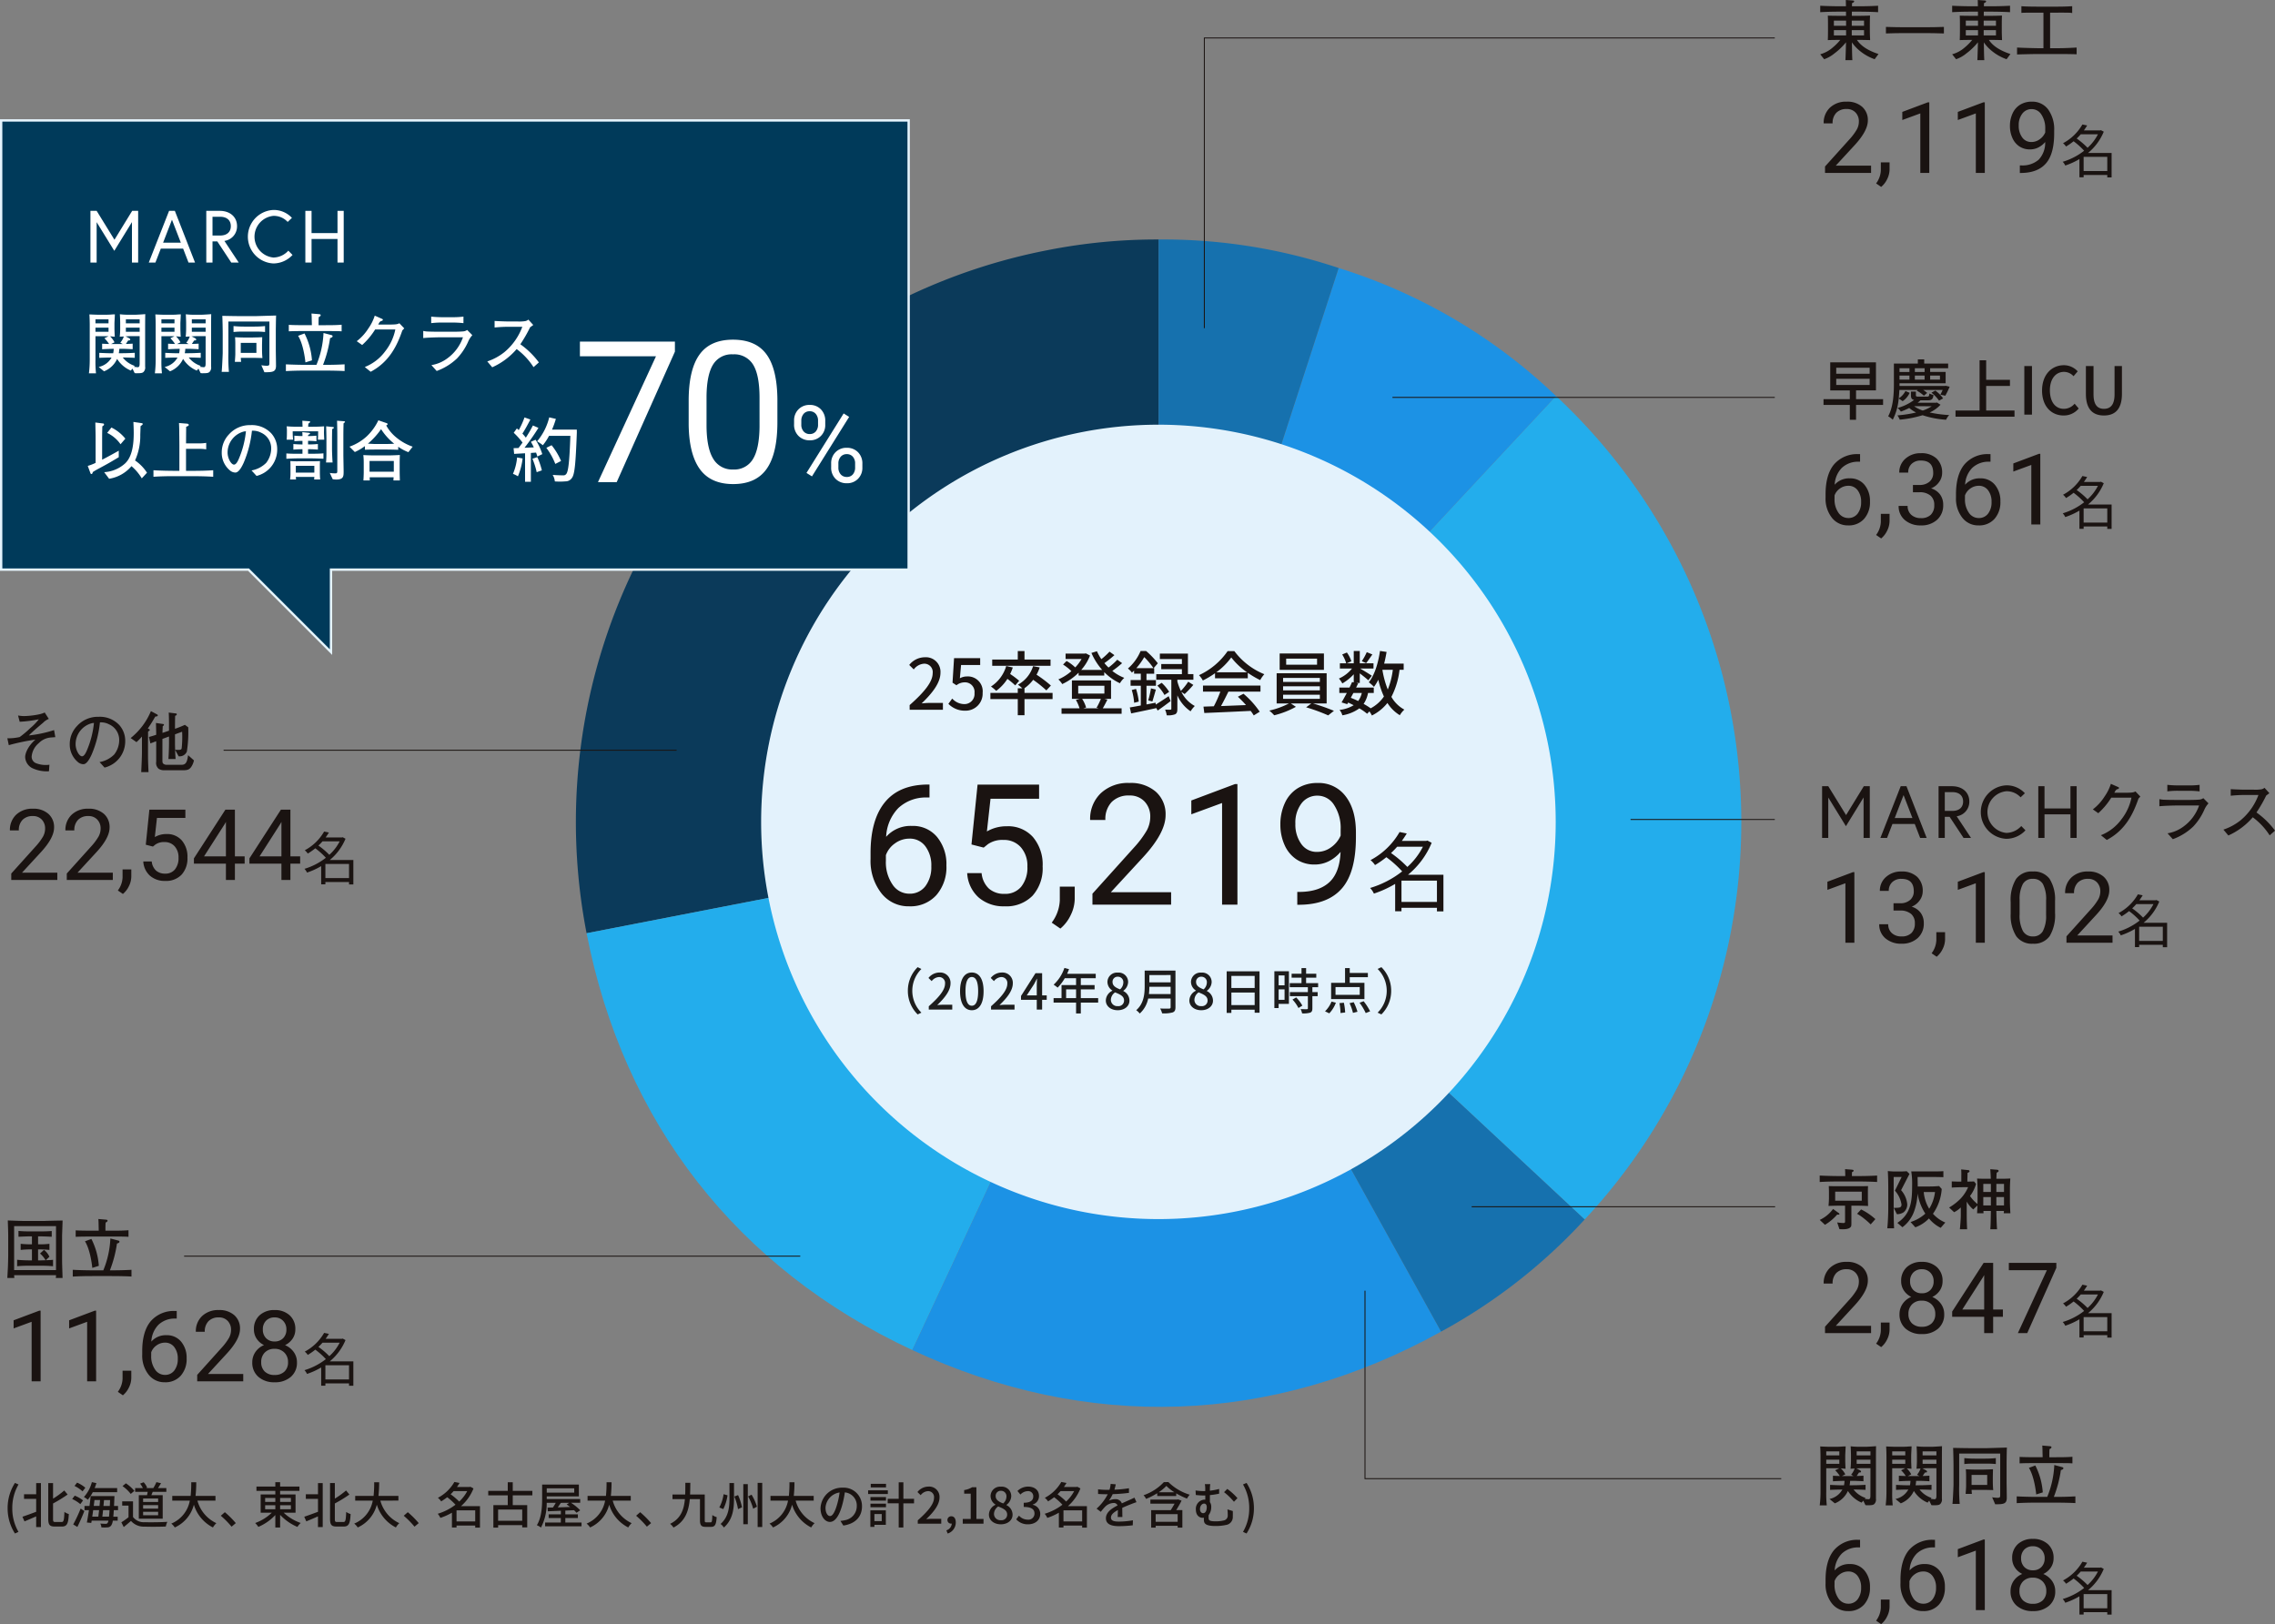 <svg xmlns="http://www.w3.org/2000/svg" width="552.311" height="394.381" viewBox="0 0 552.311 394.381">
  <rect x="0" y="0" width="552.311" height="394.381" fill="#808080" stroke="none"/>
  <g id="グループ_3000" data-name="グループ 3000" transform="translate(-22455.217 -5329.847)">
    <g id="グループ_2991" data-name="グループ 2991" transform="translate(22595 5388)">
      <g id="グループ_2956" data-name="グループ 2956">
        <path id="パス_1113" data-name="パス 1113" d="M730.355,399.167,591.487,426.161A141.467,141.467,0,0,1,703.362,260.3a136.737,136.737,0,0,1,26.993-2.6Z" transform="translate(-588.861 -257.7)" fill="#0b3a5a"/>
      </g>
    </g>
    <g id="グループ_2992" data-name="グループ 2992" transform="translate(22597.625 5529.467)">
      <g id="グループ_2958" data-name="グループ 2958" transform="translate(0)">
        <path id="パス_1114" data-name="パス 1114" d="M733.484,567.78,673.7,695.993c-42.486-19.812-70.137-55.2-79.082-101.22Z" transform="translate(-594.616 -567.78)" fill="#23adec"/>
      </g>
    </g>
    <g id="グループ_2993" data-name="グループ 2993" transform="translate(22676.707 5529.467)">
      <g id="グループ_2960" data-name="グループ 2960" transform="translate(0)">
        <path id="パス_1115" data-name="パス 1115" d="M827.741,567.78l68.585,123.73c-41,22.727-85.885,24.295-128.372,4.483Z" transform="translate(-767.954 -567.78)" fill="#1c92e5"/>
      </g>
    </g>
    <g id="グループ_2994" data-name="グループ 2994" transform="translate(22736.492 5529.467)">
      <g id="グループ_2962" data-name="グループ 2962">
        <path id="パス_1116" data-name="パス 1116" d="M899,567.78l103.463,96.481a134.488,134.488,0,0,1-34.878,27.25Z" transform="translate(-899 -567.78)" fill="#1671ae"/>
      </g>
    </g>
    <g id="グループ_2995" data-name="グループ 2995" transform="translate(22736.492 5426.005)">
      <g id="グループ_2964" data-name="グループ 2964" transform="translate(0 0)">
        <path id="パス_1117" data-name="パス 1117" d="M899,444.464,995.481,341a141.467,141.467,0,0,1,6.982,199.943h0Z" transform="translate(-899 -341.002)" fill="#23adec"/>
      </g>
    </g>
    <g id="グループ_2996" data-name="グループ 2996" transform="translate(22736.492 5394.924)">
      <g id="グループ_2966" data-name="グループ 2966" transform="translate(0 0)">
        <path id="パス_1118" data-name="パス 1118" d="M899,407.419l43.716-134.543a133.777,133.777,0,0,1,52.765,31.081Z" transform="translate(-899 -272.876)" fill="#1c92e5"/>
      </g>
    </g>
    <g id="グループ_2997" data-name="グループ 2997" transform="translate(22736.492 5388)">
      <g id="グループ_2968" data-name="グループ 2968">
        <path id="パス_1119" data-name="パス 1119" d="M899,399.167V257.7a134.483,134.483,0,0,1,43.716,6.924Z" transform="translate(-899 -257.7)" fill="#1671ae"/>
      </g>
    </g>
    <path id="パス_1177" data-name="パス 1177" d="M96.45,0A96.45,96.45,0,1,1,0,96.45,96.45,96.45,0,0,1,96.45,0Z" transform="translate(22640 5432.973)" fill="#e3f2fc"/>
    <path id="パス_1169" data-name="パス 1169" d="M482.453,327.827a11.882,11.882,0,0,1-4.277-2.624,10.091,10.091,0,0,1-1.249-1.475c.048,2.771.048,3.073.113,4.322h-1.684c.048-.638.127-3.6.144-4.339a15.656,15.656,0,0,1-2.833,2.723,8.015,8.015,0,0,1-2.469,1.393l-.961-1.2a7.746,7.746,0,0,0,3.124-1.715,12.315,12.315,0,0,0,1.746-1.777c-1.856.017-2.065.017-3.026.048.031-.593.045-1.633.045-2.257V319.07c0-.514-.014-1.316-.045-1.828.5.031,2.672.048,3.122.048h1.3v-1.011h-1.585c-1.568,0-3.124.034-4.678.127v-1.565c1.6.093,3.958.127,4.681.127h1.568c-.017-.545-.017-.692-.031-1.523l1.681.127c.257.017.336.082.336.209,0,.175-.144.254-.511.432,0,.113-.017.655-.017.754h1.6c1.587,0,3.158-.034,4.743-.127v1.565c-2.048-.127-4.548-.127-4.743-.127h-1.616c-.017.161-.017.867-.017,1.011h1.234c.946,0,2.26-.017,3.187-.065q-.047,1.013-.048,2.02V321.1c0,.48.034,1.282.065,2.082-1.184-.031-2.243-.048-2.884-.048h-.319c.449.658,1.585,2.243,5.237,3.427Zm-6.935-9.367h-2.963v1.249h2.963Zm0,2.305h-2.963v1.28h2.963Zm4.356-2.305h-2.98v1.249h2.98Zm0,2.305h-2.98v1.28h2.98Z" transform="translate(22427.881 5016.401)" fill="#1a1311"/>
    <path id="パス_1172" data-name="パス 1172" d="M484.783,317.265h-5.72c-.463,0-2.977.017-4.178.082v-1.588c1.28.062,4.068.079,4.178.079h5.72c.463,0,2.98-.017,4.178-.079v1.588C487.7,317.282,484.894,317.265,484.783,317.265Z" transform="translate(22438.186 5020.622)" fill="#1a1311"/>
    <path id="パス_1170" data-name="パス 1170" d="M493.791,327.827a11.859,11.859,0,0,1-4.277-2.624,9.868,9.868,0,0,1-1.248-1.475c.048,2.771.048,3.073.113,4.322h-1.684c.048-.638.127-3.6.144-4.339a15.652,15.652,0,0,1-2.833,2.723,8.016,8.016,0,0,1-2.469,1.393l-.96-1.2a7.764,7.764,0,0,0,3.124-1.715,12.315,12.315,0,0,0,1.746-1.777c-1.856.017-2.065.017-3.025.048.028-.593.045-1.633.045-2.257V319.07c0-.514-.017-1.316-.045-1.828.494.031,2.672.048,3.121.048h1.3v-1.011h-1.585c-1.568,0-3.124.034-4.678.127v-1.565c1.6.093,3.958.127,4.681.127h1.568c-.017-.545-.017-.692-.031-1.523l1.681.127c.257.017.336.082.336.209,0,.175-.144.254-.511.432,0,.113-.017.655-.017.754h1.6c1.588,0,3.155-.034,4.743-.127v1.565c-2.051-.127-4.548-.127-4.743-.127h-1.616c-.017.161-.017.867-.017,1.011h1.234c.946,0,2.257-.017,3.186-.065q-.047,1.013-.048,2.02V321.1c0,.48.034,1.282.062,2.082-1.181-.031-2.24-.048-2.881-.048h-.319c.449.658,1.585,2.243,5.237,3.427Zm-6.935-9.367h-2.963v1.249h2.963Zm0,2.305h-2.963v1.28h2.963Zm4.356-2.305h-2.98v1.249h2.98Zm0,2.305h-2.98v1.28h2.98Z" transform="translate(22448.572 5016.401)" fill="#1a1311"/>
    <path id="パス_1171" data-name="パス 1171" d="M495.7,325.589h-4.5c-.805,0-4.469.079-5.048.113v-1.684c1.235.082,4.819.161,5.141.161h1.266v-8.633h-.5c-1.667,0-3.539,0-3.972.017-.384,0-.655.017-.881.031v-1.616c1.057.113,4.26.113,4.983.113h2.8c2.181,0,3.316-.034,4.551-.113v1.667a2.737,2.737,0,0,0-.641-.082c-1.266-.031-2.675-.017-4.023-.017h-.7v8.633h1.506c.96,0,2.178,0,4.935-.161v1.636C498.983,325.589,496.005,325.589,495.7,325.589Z" transform="translate(22458.752 5017.374)" fill="#1a1311"/>
    <path id="パス_1155" data-name="パス 1155" d="M554.8,316.709H416.308v70.466" transform="translate(22331.291 5022.355)" fill="none" stroke="#1a1311" stroke-miterlimit="10" stroke-width="0.227"/>
    <path id="パス_1178" data-name="パス 1178" d="M0,0H92.822" transform="translate(22793.268 5426.346)" fill="none" stroke="#1a1311" stroke-width="0.227"/>
    <path id="パス_1156" data-name="パス 1156" d="M470.9,381.03l4.322,7.014,4.305-7.014h1.452v12.556h-1.506v-9.831l-4.288,6.977-4.285-6.958v9.811H469.4V381.03Z" transform="translate(22428.174 5139.732)" fill="#1a1311"/>
    <path id="パス_1157" data-name="パス 1157" d="M479.341,381.03h1.4l4.9,12.556h-1.579l-1.311-3.39h-5.415l-1.308,3.39h-1.616Zm-1.452,7.732h4.3l-2.152-5.579Z" transform="translate(22437.318 5139.732)" fill="#1a1311"/>
    <path id="パス_1158" data-name="パス 1158" d="M479.409,381.03h3.265c2.492,0,4.2,1.472,4.2,3.715a3.56,3.56,0,0,1-3.068,3.585l3.478,5.257h-1.808l-3.39-5.133h-1.167v5.133h-1.508Zm5.958,3.715c0-1.381-.915-2.28-2.6-2.28h-1.848v4.557h1.848C484.451,387.022,485.367,386.123,485.367,384.745Z" transform="translate(22446.443 5139.732)" fill="#1a1311"/>
    <path id="パス_1159" data-name="パス 1159" d="M492.7,383.861a4.551,4.551,0,0,0-3.46-1.472,5.082,5.082,0,0,0,0,10.116,4.97,4.97,0,0,0,3.624-1.669l1.02,1.042a6.373,6.373,0,0,1-4.644,2.062,6.5,6.5,0,0,1,0-12.986,6.019,6.019,0,0,1,4.5,1.921Z" transform="translate(22453.064 5139.593)" fill="#1a1311"/>
    <path id="パス_1160" data-name="パス 1160" d="M495.783,381.03h1.508v12.556h-1.508v-5.723h-6.3v5.723h-1.506V381.03h1.506v5.4h6.3Z" transform="translate(22462.086 5139.732)" fill="#1a1311"/>
    <path id="パス_1161" data-name="パス 1161" d="M503.738,384.415c-1.266,3.684-3.156,7.638-7.689,10.042l-1.427-1.155a11.357,11.357,0,0,0,4.983-3.859,12.541,12.541,0,0,0,2.432-5.268h-4.9a17.354,17.354,0,0,1-3.155,3.78l-1.314-.929a11.968,11.968,0,0,0,2.819-3.09,11.325,11.325,0,0,0,1.554-3.11l1.746.771c.11.045.223.113.223.223,0,.161-.192.257-.257.274a.75.75,0,0,0-.463.24c-.192.192-.175.254-.415.655H500.4c1.941,0,2.181-.1,2.61-.319l1.186,1.249C503.944,384.192,503.927,384.209,503.738,384.415Z" transform="translate(22470.643 5139.358)" fill="#1a1311"/>
    <path id="パス_1162" data-name="パス 1162" d="M509.243,387.095a14.411,14.411,0,0,1-2.661,3.969,14.123,14.123,0,0,1-4.932,3.045l-1.28-1.427a8.8,8.8,0,0,0,3.859-1.633,10.572,10.572,0,0,0,3.8-5.124h-5.079c-1.2,0-3.41.062-4.562.192v-1.732a6.8,6.8,0,0,0,.85.13c.766.045,2.257.062,2.9.062h3.831c.511,0,1.616-.034,2.082-.079a1.886,1.886,0,0,0,1.006-.353l1.251,1.266A5.6,5.6,0,0,0,509.243,387.095Zm-3.735-4.743h-2.576a20.813,20.813,0,0,0-2.613.144v-1.585c.9.11,2.215.144,2.613.144h2.576a21.24,21.24,0,0,0,2.644-.144V382.5A24.265,24.265,0,0,0,505.508,382.352Z" transform="translate(22481.07 5139.515)" fill="#1a1311"/>
    <path id="パス_1163" data-name="パス 1163" d="M515.115,392.714a16.538,16.538,0,0,0-4.1-4.39,16.876,16.876,0,0,1-5.926,4.421l-1.2-1.424a13.478,13.478,0,0,0,4.161-2.26,14.569,14.569,0,0,0,4.345-6.15h-2.853a34.742,34.742,0,0,0-3.876.178v-1.6c.511.048,2.483.127,3.138.127h2.356a9.536,9.536,0,0,0,1.921-.079,1.7,1.7,0,0,0,.785-.37l1.186,1.314c-.305.209-.4.291-.768.559a34.12,34.12,0,0,1-2.37,4.116,19.875,19.875,0,0,1,4.5,4.407Z" transform="translate(22491.115 5139.98)" fill="#1a1311"/>
    <path id="パス_1179" data-name="パス 1179" d="M0,0H35.018" transform="translate(22851.072 5528.841)" fill="none" stroke="#1a1311" stroke-width="0.227"/>
    <path id="パス_1164" data-name="パス 1164" d="M478.481,412.423h-4.6c-1.537,0-3.093.034-4.647.127v-1.565c1.6.093,3.944.127,4.647.127h1.554c0-.576-.017-1.121-.048-1.684l1.647.13c.336.034.432.113.432.24,0,.175-.189.271-.4.37,0,.319-.017.638-.017.943h1.427c1.573,0,3.141-.034,4.695-.127v1.565C481.156,412.423,478.656,412.423,478.481,412.423Zm-5.011,8.04a12.076,12.076,0,0,1-2.963,2.483l-1.268-1.186a8.355,8.355,0,0,0,3.237-2.658l1.378.992c.11.082.161.13.161.226C474.015,420.511,473.854,420.494,473.47,420.463Zm4.582-2.161h-1.125v3.859c0,1.073,0,1.186-.3,1.441-.48.4-1.28.48-2.6.4l-.545-1.633a13.351,13.351,0,0,0,1.444.144c.463,0,.463-.127.463-.5V418.3h-1.136c-.816,0-1.924.031-2.887.062.082-.72.113-1.616.113-1.777v-1.424c0-.528-.014-1.073-.045-1.619.912.034,1.328.034,2.915.034h3.6c1.347,0,2.212,0,3.014-.034-.017.466-.034.593-.034,1.712v1.427c0,.051.034,1.5.048,1.7C479.571,418.3,478.1,418.3,478.052,418.3Zm1.393-3.41h-6.455V417.1h6.455Zm2.161,7.958a15.958,15.958,0,0,0-1.523-1.347,11.935,11.935,0,0,0-1.777-1.232l.977-1.057a14.8,14.8,0,0,1,3.461,2.353Z" transform="translate(22427.762 5204.315)" fill="#1a1311"/>
    <path id="パス_1165" data-name="パス 1165" d="M478.33,414.24a6.023,6.023,0,0,1,1.491,3.4,2.436,2.436,0,0,1-.929,2,3.008,3.008,0,0,1-1.585.432l-.751-1.537c1.393-.017,1.87-.017,1.87-.833a6.571,6.571,0,0,0-1.6-3.345l1.633-3.316h-1.935v7.494c0,3.025.062,3.969.1,4.963h-1.65c.158-1.458.24-3.475.24-4.963v-4.418c0-1.508-.017-3.014-.113-4.52.305.034,1.217.1,1.568.1h1.664c.291,0,1.073-.034,1.364-.062l.672.655C479.821,411.339,479.019,412.909,478.33,414.24Zm9.61,9.144a8.669,8.669,0,0,1-2.85-2.277,8.635,8.635,0,0,1-3.3,2.147l-1.167-1.28a9.732,9.732,0,0,0,3.585-2.034,12.9,12.9,0,0,1-1.89-4.915,14.041,14.041,0,0,1-.751,4.13,8.288,8.288,0,0,1-2.915,4.082l-1.232-1.057c3.33-2.209,3.587-5.347,3.587-9.113a18.555,18.555,0,0,0-.212-3.379h4.822c.912,0,2.082,0,2.977-.062v1.455c-.977-.028-1.76-.045-2.963-.045h-3.3c.017,1.2.034,1.729.034,2.305h2.946c.72,0,1.074-.017,2.243-.1l.638.706a11.893,11.893,0,0,1-2.127,6.02,8.354,8.354,0,0,0,2.994,2.13Zm-4.116-8.695a9.356,9.356,0,0,0,1.328,4.065,10.038,10.038,0,0,0,1.409-4.065Z" transform="translate(22438.426 5204.614)" fill="#1a1311"/>
    <path id="パス_1166" data-name="パス 1166" d="M493.536,420.133c.031-.161.031-.24.062-.559h-1.842c0,.045.062,3.4.175,4.452h-1.65c.031-.274.048-.548.065-.929.034-.72.034-.994.079-3.523h-1.808c.011.353.011.381.028.559h-1.568c.031-.607.079-1.314.079-1.89l-1.009.96a6.806,6.806,0,0,1-1.585-1.907v3.189c0,1.153.034,2.387.1,3.54H482.9c.079-.8.223-2.5.223-3.412v-1.89a6.364,6.364,0,0,1-1.619,1.153l-1.217-1.136a13.04,13.04,0,0,0,2.788-2.164,9.477,9.477,0,0,0,1.825-2.785c-.223,0-3.2.017-3.972.113V412.4c.751.028,1.361.045,1.712.045h.61v-1.359a15.47,15.47,0,0,0-.034-1.6l1.653.161c.144.017.367.034.367.3,0,.147-.045.178-.48.387,0,.3,0,.35-.045,2.113.254,0,1.407-.034,1.633-.034l.48.593a8.7,8.7,0,0,1-1.461,2.935,8.81,8.81,0,0,0,1.811,1.952c0-.223.017-.783.017-1.073V414.4c0-.562-.048-2.181-.113-2.692,1.218.048,1.393.048,2.994.048h.336c-.045-.994-.045-1.119-.127-2.322l1.633.13c.116.014.387.028.387.285,0,.13-.113.291-.466.418-.034.432-.034.528-.079,1.489h.61c1.3,0,1.537,0,2.785-.062-.062.9-.1,1.791-.1,2.689v2.384c0,.819,0,1.537.113,3.364Zm-3.11-7.127h-1.842v1.955h1.842Zm0,3.186h-1.842v2.034h1.842Zm3.189-3.186h-1.859v1.955h1.859Zm0,3.186h-1.859v2.034h1.859Z" transform="translate(22448.125 5204.326)" fill="#1a1311"/>
    <path id="パス_1180" data-name="パス 1180" d="M73.671,0H0" transform="translate(22812.5 5622.876)" fill="none" stroke="#1a1311" stroke-width="0.227"/>
    <g id="グループ_2990" data-name="グループ 2990" transform="translate(739.506 1)">
      <path id="パス_319" data-name="パス 319" d="M482.914,437.654v9.13a1.506,1.506,0,0,1-.37,1.263c-.254.274-.641.336-1.537.336a3.163,3.163,0,0,1-.641-.031l-.528-1.087-.4.48a7.258,7.258,0,0,1-3.328-2.836,5.848,5.848,0,0,1-3.172,3.011l-1.3-1.057a4.659,4.659,0,0,0,3.122-2.291c-.85,0-2.13.034-2.98.079v-1.215c1.186.062,2.26.1,2.9.1h.48a7.366,7.366,0,0,0,.127-1.073H475c-.449,0-1.667.045-2.528.1v-1.347c.576.034,1.345.065,1.678.065a7.863,7.863,0,0,0-1.136-1.393l1.009-.48c-.113,0-.449-.017-.655-.017h-2.517v5.686a26.346,26.346,0,0,0,.127,3.328h-1.712a26.994,26.994,0,0,0,.192-3.232v-8.712c0-.13-.017-1.557-.079-2.356.288.017,1.616.079,2.322.079h1.715c.192,0,.768-.017,1.025-.034.748-.062.847-.045,1.119-.062,0,.223-.1,1.972-.1,2.178v1.314c0,.336.048,1.587.079,1.938-.254-.014-.353-.031-1.153-.093a5.368,5.368,0,0,1,1.09,1.455l-.833.418h2.833l-.59-.336a4.516,4.516,0,0,0,.847-1.492c-.144,0-.9.034-.994.048.1-.669.113-1.811.113-1.839v-1.509c0-.449-.045-1.65-.079-2.1a16.709,16.709,0,0,0,1.777.113h2.02c.192,0,1.7-.079,2.373-.144C482.931,434.705,482.914,435.248,482.914,437.654Zm-8.89-2.356h-3.172v.977h3.172Zm0,2.02h-3.172v1.008h3.172Zm7.559,2.065h-2.257c-.192,0-1.008.048-1.17.048l.881.449c.031.031.257.158.257.336s-.1.192-.5.223c-.1.13-.463.723-.559.833.477,0,1.376-.048,1.65-.065v1.347c-1.107-.065-2.085-.1-2.6-.1h-.641a6.48,6.48,0,0,1-.127,1.073h.864c.992,0,2.065-.048,3.011-.1v1.215c-1.379-.062-2.387-.079-2.915-.079a6.007,6.007,0,0,0,2.915,2.037l-.209.223c.175.031.833.1.946.1.333,0,.446-.291.446-.884Zm0-4.085h-3.347v.977h3.347Zm0,2.02h-3.347v1.008h3.347Z" transform="translate(21688.227 5245.979)" fill="#1a1311"/>
      <path id="パス_320" data-name="パス 320" d="M488.583,437.654v9.13a1.506,1.506,0,0,1-.37,1.263c-.254.274-.641.336-1.537.336a3.161,3.161,0,0,1-.641-.031l-.528-1.087-.4.48a7.258,7.258,0,0,1-3.328-2.836,5.856,5.856,0,0,1-3.172,3.011l-1.3-1.057a4.66,4.66,0,0,0,3.122-2.291c-.85,0-2.13.034-2.98.079v-1.215c1.187.062,2.26.1,2.9.1h.48a7.39,7.39,0,0,0,.127-1.073h-.288c-.449,0-1.667.045-2.531.1v-1.347c.579.034,1.347.065,1.681.065a7.861,7.861,0,0,0-1.136-1.393l1.008-.48c-.113,0-.449-.017-.655-.017h-2.517v5.686a26.378,26.378,0,0,0,.127,3.328h-1.712a26.956,26.956,0,0,0,.192-3.232v-8.712c0-.13-.017-1.557-.079-2.356.288.017,1.616.079,2.322.079h1.712c.195,0,.771-.017,1.028-.034.749-.062.848-.045,1.119-.062,0,.223-.1,1.972-.1,2.178v1.314c0,.336.048,1.587.079,1.938-.254-.014-.353-.031-1.152-.093a5.368,5.368,0,0,1,1.09,1.455l-.833.418h2.833l-.59-.336a4.571,4.571,0,0,0,.847-1.492c-.144,0-.9.034-.994.048.1-.669.113-1.811.113-1.839v-1.509c0-.449-.045-1.65-.079-2.1a16.7,16.7,0,0,0,1.777.113h2.02c.192,0,1.7-.079,2.37-.144C488.6,434.705,488.583,435.248,488.583,437.654Zm-8.89-2.356h-3.172v.977h3.172Zm0,2.02h-3.172v1.008h3.172Zm7.559,2.065H485c-.192,0-1.009.048-1.17.048l.881.449c.031.031.257.158.257.336s-.1.192-.5.223c-.1.13-.463.723-.562.833.48,0,1.379-.048,1.65-.065v1.347c-1.1-.065-2.082-.1-2.593-.1h-.641a6.8,6.8,0,0,1-.127,1.073h.864c.992,0,2.065-.048,3.011-.1v1.215c-1.379-.062-2.387-.079-2.915-.079a6,6,0,0,0,2.915,2.037l-.209.223c.175.031.833.1.946.1.333,0,.446-.291.446-.884Zm0-4.085H483.9v.977h3.348Zm0,2.02H483.9v1.008h3.348Z" transform="translate(21698.57 5245.979)" fill="#1a1311"/>
      <path id="パス_321" data-name="パス 321" d="M493.82,438.057v4.311c0,.624.048,3.412.048,3.989,0,1.506-.831,1.571-2.816,1.571l-.737-1.7a9.683,9.683,0,0,0,1.266.127c.687,0,.687-.178.687-.771v-9.977h-9.96v7.624a44.022,44.022,0,0,0,.127,4.6h-1.76c.079-.463.257-4.116.257-4.641v-4.729c0-.816-.048-3.506-.1-4.226,1.039.017,2.9.062,4.085.062h4.164c.144,0,4.127-.127,4.819-.141C493.854,434.582,493.82,437.529,493.82,438.057Zm-5.169,0H486.1a21.353,21.353,0,0,0-2.545.1v-1.441a24.858,24.858,0,0,0,2.545.127h2.548a24.348,24.348,0,0,0,2.559-.127v1.441A22.123,22.123,0,0,0,488.65,438.057Zm-.511,6.376H485.32c0,.1.045.737.079.977h-1.523c.048-.593.113-1.571.113-1.856v-2.243c0-.658,0-.994-.065-1.89,1.09.062,2.164.079,2.339.079h1.746c.1,0,1.153-.034,1.379-.034.463-.014.96-.045,1.133-.045-.014.319-.045,1.729-.045,2.017v.929c0,.658.031,1.472.1,2.113C489.388,444.45,488.891,444.433,488.139,444.433Zm.975-3.636H485.32v2.435h3.794Z" transform="translate(21709.039 5246.198)" fill="#1a1311"/>
      <path id="パス_322" data-name="パス 322" d="M495.643,447.838h-4.706c-1.54,0-3.218.034-4.743.127v-1.647c1.636.093,4.02.127,4.743.127h2.672a22.856,22.856,0,0,0,1.715-7.74l1.935.514c.212.051.274.178.274.274,0,.271-.432.4-.61.446a29.392,29.392,0,0,1-1.712,6.506h.432c1.6,0,3.2-.034,4.8-.127v1.633C499.536,447.886,497.248,447.838,495.643,447.838Zm-.24-9.6h-4.226c-1.427,0-2.932,0-4.277.065v-1.571c.864.065,2.963.082,4.277.082H492.5c-.014-.322-.048-1.749-.048-2.034-.017-.353-.031-.593-.045-.8l1.712.144c.319.031.514.048.514.257,0,.082-.068.322-.466.446-.031.384-.048.692-.048,1.989h1.28c2.514,0,3.282-.034,4.325-.113v1.6C498.75,438.242,498.414,438.242,495.4,438.242Zm-4.466,7.61c-.127-1.234-.593-4.551-1.777-6.455l1.554-.576a16.945,16.945,0,0,1,1.811,6.534Z" transform="translate(21719.117 5245.887)" fill="#1a1311"/>
    </g>
    <path id="パス_1167" data-name="パス 1167" d="M534.252,466.666H433.2V421.024" transform="translate(22353.402 5222.239)" fill="none" stroke="#1a1311" stroke-miterlimit="10" stroke-width="0.227"/>
    <g id="グループ_2999" data-name="グループ 2999" transform="translate(710.115)">
      <path id="パス_330" data-name="パス 330" d="M331.094,380.795a4.547,4.547,0,0,0-2.641,1.345,4.741,4.741,0,0,0-1.715,3.169,1.677,1.677,0,0,0,.946,1.65,6.411,6.411,0,0,0,2.514.48,6.717,6.717,0,0,0,.848-.062l-.113,1.585a8.19,8.19,0,0,1-4.161-.816,3.178,3.178,0,0,1-1.619-2.641c0-.754.511-2.483,2.48-4.229a52.163,52.163,0,0,0-6.455,1.345l-.35-1.667a12.833,12.833,0,0,0,2.994-.3,24.019,24.019,0,0,0,2.6-2.195,13.8,13.8,0,0,0,2.048-2.113,30.542,30.542,0,0,1-4.644.593l-.4-1.523a7.939,7.939,0,0,0,1.523.144,20.06,20.06,0,0,0,3.491-.4,6.431,6.431,0,0,0,1.458-.466l.994,1.551a3.969,3.969,0,0,0-1.379.929c-1.184.994-2.531,2.13-3.46,3.09a30.437,30.437,0,0,0,6.119-1.3l.3,1.715C332.263,380.7,331.255,380.761,331.094,380.795Z" transform="translate(21426.057 5128.168)" fill="#1a1311"/>
      <path id="パス_331" data-name="パス 331" d="M334.646,387.393l-1.217-1.331a6.672,6.672,0,0,0,3.556-1.842,5.734,5.734,0,0,0,1.217-3.588,4.15,4.15,0,0,0-2.483-3.749,4.205,4.205,0,0,0-2.195-.463,26.926,26.926,0,0,1-2,7.768c-.3.658-1.1,2.387-2.017,2.387a2.107,2.107,0,0,1-1.359-.542,5.543,5.543,0,0,1-1.955-4.311,6.321,6.321,0,0,1,1.746-4.4,6.791,6.791,0,0,1,5.251-2.257,6.439,6.439,0,0,1,5.028,2,5.7,5.7,0,0,1,1.441,3.828A6.567,6.567,0,0,1,334.646,387.393ZM331.651,376.6a5.269,5.269,0,0,0-4.037,5.124c0,1.424.881,2.929,1.554,2.929.562,0,.977-.96,1.17-1.393a22.761,22.761,0,0,0,1.732-6.712Z" transform="translate(21435.842 5128.841)" fill="#1a1311"/>
      <path id="パス_332" data-name="パス 332" d="M337.4,375.9c-.833,1.427-.929,1.6-1.811,2.9l.288.141c.178.082.192.147.192.195,0,.158-.353.367-.415.4,0,.48-.017,2.579-.017,3.014v2.9c0,1.217.065,2.613.127,3.944h-1.777c.1-2.15.178-3.766.178-5.048v-3.6a12.392,12.392,0,0,1-1.331,1.362l-1.41-.992a16.507,16.507,0,0,0,4.918-6.537l1.474.788c.11.062.192.113.192.24C338.014,375.841,337.723,375.872,337.4,375.9Zm8.63,12.347c-.319.4-.658.689-1.825.689h-4.641a2.47,2.47,0,0,1-1.314-.336,1.828,1.828,0,0,1-.627-1.729v-4.983c-.929.353-1.039.387-1.409.531l-.353-1.571c.562-.144.689-.175,1.763-.525,0-.658-.045-2.421-.062-2.87l1.746.257c.1.017.189.031.189.175,0,.161-.062.195-.285.336-.017.418-.065,1.234-.065,1.636.161-.048.192-.065.35-.113l1.234-.415V377.94c0-.706-.017-2.356-.065-3.014l1.715.212c.11.014.24.028.24.223s-.195.285-.4.353c-.017.384-.034,2.13-.034,2.4v.754a24.055,24.055,0,0,0,2.4-.96l.816.593a31.242,31.242,0,0,1-.336,5.909,1.915,1.915,0,0,1-2,1.136l-.847-1.568c0,.271.031,1.04.11,2.226H340.59c.127-1.715.144-3.636.144-3.749V380.74l-1.184.432a4.339,4.339,0,0,0-.418.161v5.172c0,.531.048.672.195.816a1.23,1.23,0,0,0,.749.291h3.65c1.059,0,1.4-.545,1.636-2.339l1.424,1.266A4.38,4.38,0,0,1,346.034,388.251Zm-3.845-8.037v2.418c0,.446.034,1.3.034,1.328a7.607,7.607,0,0,0,.816.031c.658,0,.72-.175.768-.367a24.771,24.771,0,0,0,.113-4.034C343.663,379.669,342.463,380.115,342.189,380.214Z" transform="translate(21445.4 5127.949)" fill="#1a1311"/>
    </g>
    <path id="パス_1181" data-name="パス 1181" d="M109.981,0H0" transform="translate(22509.5 5512.025)" fill="none" stroke="#1a1311" stroke-width="0.227"/>
    <path id="パス_1174" data-name="パス 1174" d="M333.8,425.093c-.017.274-.017.559-.017.689v5.573c0,.514.017,1.28.034,1.746.014.655.079,2.418.079,2.785h-1.65a2.723,2.723,0,0,0,.065-.672H322.141c0,.113.048.576.048.672h-1.695c.014-.4.031-.593.127-2.367.034-.548.082-2.661.082-3.045v-4.822c0-1.04-.065-2.689-.1-3.729.915.031,3.4.127,4.353.127h4.328c.127,0,.7-.034.833-.034.751-.014,1.1-.031,3.791-.079C333.881,422.819,333.83,424.229,333.8,425.093ZM332.31,423.3H322.141v10.667H332.31Zm-3.652,9.61h-2.884c-.958,0-1.935.031-2.9.127v-1.568c.994.11,2.449.144,2.9.144h.692v-2.661h-.418a22.562,22.562,0,0,0-2.319.127v-1.486c.8.093,1.966.127,2.319.127h.418v-1.938c-.977,0-1.509.017-3.268.1v-1.41c1.441.1,1.6.1,2.418.1h3.33c.785,0,.881,0,2.325-.082v1.393c-1.941-.1-2.627-.1-3.316-.1v1.938h.4a19.8,19.8,0,0,0,2.356-.127v1.486a21.87,21.87,0,0,0-2.356-.127h-.4v2.661h.7c.175,0,.963-.034,1.121-.034a6.466,6.466,0,0,0-1.345-1.633l.96-.881a4.307,4.307,0,0,1,1.316,1.667l-.884.847c1.09-.048,1.265-.048,1.763-.11v1.568C330.325,432.91,328.754,432.91,328.658,432.91Z" transform="translate(22136.506 5204.284)" fill="#1a1311"/>
    <path id="パス_1173" data-name="パス 1173" d="M335.486,435.654H330.78c-1.54,0-3.22.034-4.743.127v-1.647c1.633.093,4.02.127,4.743.127h2.672a22.836,22.836,0,0,0,1.715-7.737l1.935.514c.209.048.274.175.274.271,0,.274-.432.4-.61.446a29.547,29.547,0,0,1-1.712,6.506h.432c1.6,0,3.2-.034,4.805-.127v1.633C339.379,435.7,337.088,435.654,335.486,435.654Zm-.24-9.593H331.02c-1.427,0-2.932,0-4.277.062v-1.568c.864.062,2.963.079,4.277.079h1.328c-.014-.319-.048-1.746-.048-2.034-.017-.353-.034-.593-.048-.8l1.715.147c.319.031.514.045.514.257,0,.079-.068.319-.466.446-.031.384-.048.689-.048,1.986h1.28c2.514,0,3.283-.034,4.322-.113v1.6C338.593,426.061,338.255,426.061,335.246,426.061Zm-4.466,7.607c-.127-1.232-.593-4.548-1.777-6.455l1.554-.576a16.979,16.979,0,0,1,1.808,6.534Z" transform="translate(22146.846 5204.054)" fill="#1a1311"/>
    <path id="パス_1182" data-name="パス 1182" d="M149.588,0H0" transform="translate(22499.912 5634.875)" fill="none" stroke="#1a1311" stroke-width="0.227"/>
    <path id="パス_1183" data-name="パス 1183" d="M60.048,109.08H0V0H220.314V109.08H80.074v20.026Z" transform="translate(22455.5 5359.091)" fill="#003a5a" stroke="#e5f4fd" stroke-width="0.567"/>
    <g id="グループ_2998" data-name="グループ 2998" transform="translate(22476.521 5380.833)">
      <g id="グループ_2744" data-name="グループ 2744">
        <path id="パス_341" data-name="パス 341" d="M322.085,331.571l4.322,7.014,4.3-7.014h1.455v12.556h-1.506V334.3l-4.288,6.977-4.285-6.958v9.811h-1.508V331.571Z" transform="translate(-319.924 -331.356)" fill="#fff"/>
        <path id="パス_342" data-name="パス 342" d="M330.522,331.571h1.4l4.9,12.556H335.24l-1.311-3.39h-5.415l-1.311,3.39H325.59Zm-1.455,7.732h4.308l-2.153-5.579Z" transform="translate(-310.776 -331.356)" fill="#fff"/>
        <path id="パス_343" data-name="パス 343" d="M330.533,331.571H333.8c2.492,0,4.2,1.472,4.2,3.715a3.559,3.559,0,0,1-3.068,3.585l3.477,5.257H336.6l-3.39-5.133h-1.167v5.133h-1.508Zm5.958,3.715c0-1.381-.915-2.28-2.6-2.28h-1.848v4.556h1.848C335.575,337.562,336.491,336.664,336.491,335.286Z" transform="translate(-301.756 -331.356)" fill="#fff"/>
        <path id="パス_344" data-name="パス 344" d="M343.772,334.4a4.56,4.56,0,0,0-3.463-1.472,5.082,5.082,0,0,0,0,10.116,4.962,4.962,0,0,0,3.624-1.669l1.02,1.042a6.373,6.373,0,0,1-4.644,2.062,6.5,6.5,0,0,1,0-12.986,6.029,6.029,0,0,1,4.5,1.921Z" transform="translate(-295.238 -331.495)" fill="#fff"/>
        <path id="パス_345" data-name="パス 345" d="M346.852,331.571h1.506v12.556h-1.506V338.4h-6.3v5.723h-1.506V331.571h1.506v5.4h6.3Z" transform="translate(-286.219 -331.356)" fill="#fff"/>
        <path id="パス_346" data-name="パス 346" d="M334.094,344.069v9.13a1.506,1.506,0,0,1-.367,1.263c-.254.274-.641.339-1.537.339a2.892,2.892,0,0,1-.641-.034l-.528-1.088-.4.48a7.268,7.268,0,0,1-3.331-2.836,5.847,5.847,0,0,1-3.172,3.011l-1.3-1.056a4.657,4.657,0,0,0,3.124-2.291c-.85,0-2.13.034-2.98.079v-1.215c1.186.062,2.26.1,2.9.1h.48a7,7,0,0,0,.127-1.073h-.285c-.449,0-1.667.045-2.531.1v-1.347c.576.034,1.347.065,1.681.065A8,8,0,0,0,324.2,346.3l1.008-.48c-.113,0-.449-.017-.655-.017h-2.517v5.686a25.782,25.782,0,0,0,.127,3.328h-1.715a26.9,26.9,0,0,0,.195-3.232v-8.712c0-.13-.017-1.556-.082-2.356.291.017,1.619.079,2.325.079H324.6c.195,0,.771-.017,1.025-.031.752-.065.848-.048,1.121-.065,0,.223-.1,1.972-.1,2.181v1.311c0,.339.045,1.588.079,1.938-.257-.014-.353-.031-1.153-.093a5.41,5.41,0,0,1,1.09,1.455l-.833.418h2.833l-.59-.336a4.52,4.52,0,0,0,.845-1.492c-.141,0-.9.034-.992.048.1-.669.113-1.811.113-1.839v-1.509c0-.449-.048-1.65-.079-2.1a16.716,16.716,0,0,0,1.777.113h2.017c.195,0,1.7-.079,2.373-.144C334.111,341.12,334.094,341.663,334.094,344.069Zm-8.887-2.356h-3.172v.977h3.172Zm0,2.02h-3.172v1.008h3.172Zm7.559,2.065h-2.257c-.192,0-1.009.048-1.17.048l.879.449c.034.031.257.158.257.336s-.1.192-.5.223c-.1.13-.463.723-.559.833.48,0,1.379-.048,1.65-.065v1.347c-1.1-.065-2.082-.1-2.6-.1h-.638a6.753,6.753,0,0,1-.127,1.073h.862c.994,0,2.068-.048,3.014-.1v1.215c-1.379-.062-2.387-.079-2.915-.079a6,6,0,0,0,2.915,2.037l-.209.223c.175.031.833.1.946.1.333,0,.446-.291.446-.884Zm0-4.085h-3.35v.977h3.35Zm0,2.02h-3.35v1.008h3.35Z" transform="translate(-320.162 -315.157)" fill="#fff"/>
        <path id="パス_347" data-name="パス 347" d="M339.763,344.069v9.13a1.506,1.506,0,0,1-.367,1.263c-.254.274-.641.339-1.537.339a2.894,2.894,0,0,1-.641-.034l-.528-1.088-.4.48a7.268,7.268,0,0,1-3.331-2.836,5.847,5.847,0,0,1-3.172,3.011l-1.3-1.056a4.657,4.657,0,0,0,3.124-2.291c-.85,0-2.13.034-2.98.079v-1.215c1.186.062,2.26.1,2.9.1h.48a7.38,7.38,0,0,0,.127-1.073h-.285c-.452,0-1.667.045-2.531.1v-1.347c.576.034,1.347.065,1.681.065a8,8,0,0,0-1.136-1.393l1.008-.48c-.113,0-.449-.017-.655-.017H327.7v5.686a25.767,25.767,0,0,0,.127,3.328h-1.715a26.923,26.923,0,0,0,.195-3.232v-8.712c0-.13-.017-1.556-.082-2.356.291.017,1.619.079,2.325.079h1.712c.192,0,.771-.017,1.025-.031.751-.065.847-.048,1.121-.065,0,.223-.1,1.972-.1,2.181v1.311c0,.339.045,1.588.079,1.938-.257-.014-.353-.031-1.152-.093a5.471,5.471,0,0,1,1.09,1.455l-.833.418h2.833l-.59-.336a4.518,4.518,0,0,0,.845-1.492c-.141,0-.9.034-.992.048.1-.669.113-1.811.113-1.839v-1.509c0-.449-.048-1.65-.079-2.1a16.707,16.707,0,0,0,1.774.113h2.02c.195,0,1.7-.079,2.373-.144C339.78,341.12,339.763,341.663,339.763,344.069Zm-8.887-2.356H327.7v.977h3.172Zm0,2.02H327.7v1.008h3.172Zm7.559,2.065h-2.257c-.192,0-1.011.048-1.169.048l.879.449c.034.031.257.158.257.336s-.1.192-.5.223c-.1.13-.463.723-.559.833.48,0,1.376-.048,1.65-.065v1.347c-1.1-.065-2.082-.1-2.6-.1H333.5a6.748,6.748,0,0,1-.127,1.073h.862c.994,0,2.068-.048,3.014-.1v1.215c-1.381-.062-2.387-.079-2.915-.079a6.006,6.006,0,0,0,2.915,2.037l-.209.223c.175.031.831.1.946.1.333,0,.446-.291.446-.884Zm0-4.085h-3.35v.977h3.35Zm0,2.02h-3.35v1.008h3.35Z" transform="translate(-309.817 -315.157)" fill="#fff"/>
        <path id="パス_348" data-name="パス 348" d="M345,344.472v4.311c0,.624.048,3.412.048,3.989,0,1.506-.831,1.571-2.819,1.571l-.734-1.7a9.64,9.64,0,0,0,1.266.127c.686,0,.686-.178.686-.771v-9.977h-9.96v7.624a43.156,43.156,0,0,0,.127,4.6h-1.76c.079-.463.254-4.116.254-4.641v-4.729c0-.816-.045-3.506-.1-4.226,1.04.017,2.9.062,4.088.062h4.161c.147,0,4.13-.127,4.819-.141C345.035,341,345,343.944,345,344.472Zm-5.169,0h-2.548a21.416,21.416,0,0,0-2.548.1V343.13a24.9,24.9,0,0,0,2.548.127h2.548a24.407,24.407,0,0,0,2.559-.127v1.441A22.164,22.164,0,0,0,339.831,344.472Zm-.514,6.376H336.5c0,.1.048.737.082.977h-1.525c.051-.593.113-1.571.113-1.856v-2.243c0-.658,0-.994-.062-1.89,1.09.062,2.164.079,2.339.079h1.743c.1,0,1.155-.034,1.381-.034.463-.011.958-.045,1.133-.045-.014.319-.048,1.729-.048,2.017v.929c0,.658.034,1.472.1,2.113C340.569,350.865,340.071,350.848,339.317,350.848Zm.977-3.635h-3.8v2.435h3.8Z" transform="translate(-299.346 -314.938)" fill="#fff"/>
        <path id="パス_349" data-name="パス 349" d="M346.824,354.253h-4.706c-1.54,0-3.22.034-4.743.127v-1.647c1.633.093,4.02.127,4.743.127h2.672a22.92,22.92,0,0,0,1.715-7.737l1.935.511c.209.051.274.178.274.274,0,.274-.432.4-.61.446a29.551,29.551,0,0,1-1.712,6.506h.432c1.6,0,3.2-.034,4.805-.127v1.633C350.717,354.3,348.426,354.253,346.824,354.253Zm-.24-9.6h-4.226c-1.427,0-2.932,0-4.277.065v-1.571c.864.065,2.963.082,4.277.082h1.328c-.014-.322-.048-1.749-.048-2.034-.017-.353-.034-.593-.048-.8l1.715.144c.319.031.511.048.511.257,0,.082-.065.322-.466.446-.028.384-.045.692-.045,1.989h1.28c2.514,0,3.282-.034,4.322-.113v1.6C349.929,344.657,349.593,344.657,346.584,344.657Zm-4.466,7.61c-.127-1.234-.593-4.551-1.777-6.455l1.554-.576a16.958,16.958,0,0,1,1.808,6.534Z" transform="translate(-289.271 -315.25)" fill="#fff"/>
        <path id="パス_350" data-name="パス 350" d="M354.532,344.168c-1.266,3.684-3.155,7.638-7.689,10.042l-1.427-1.155A11.355,11.355,0,0,0,350.4,349.2a12.543,12.543,0,0,0,2.432-5.268h-4.9a17.433,17.433,0,0,1-3.155,3.78l-1.314-.929a11.975,11.975,0,0,0,2.819-3.091,11.324,11.324,0,0,0,1.554-3.11l1.746.771c.11.045.223.113.223.223,0,.161-.192.257-.257.274a.75.75,0,0,0-.463.24c-.192.192-.175.254-.415.655H351.2c1.941,0,2.181-.1,2.61-.319L355,343.671C354.738,343.945,354.721,343.962,354.532,344.168Z" transform="translate(-278.159 -314.92)" fill="#fff"/>
        <path id="パス_351" data-name="パス 351" d="M360.037,346.848a14.4,14.4,0,0,1-2.661,3.969,14.124,14.124,0,0,1-4.932,3.045l-1.28-1.427a8.793,8.793,0,0,0,3.859-1.633,10.57,10.57,0,0,0,3.8-5.124H353.74c-1.2,0-3.41.062-4.562.192v-1.732a6.8,6.8,0,0,0,.85.13c.765.045,2.254.062,2.9.062h3.831c.511,0,1.616-.034,2.082-.079a1.894,1.894,0,0,0,1.006-.353l1.251,1.266A5.607,5.607,0,0,0,360.037,346.848ZM356.3,342.1h-2.576a20.8,20.8,0,0,0-2.613.144v-1.585c.9.11,2.215.144,2.613.144H356.3a21.231,21.231,0,0,0,2.644-.144v1.585A24.256,24.256,0,0,0,356.3,342.1Z" transform="translate(-267.732 -314.763)" fill="#fff"/>
        <path id="パス_352" data-name="パス 352" d="M365.909,352.467a16.54,16.54,0,0,0-4.1-4.39,16.875,16.875,0,0,1-5.927,4.421l-1.2-1.424a13.483,13.483,0,0,0,4.161-2.26,14.569,14.569,0,0,0,4.345-6.15h-2.853a34.741,34.741,0,0,0-3.876.178v-1.6c.511.048,2.483.127,3.138.127h2.356a9.53,9.53,0,0,0,1.921-.079,1.7,1.7,0,0,0,.785-.37l1.187,1.314c-.305.209-.4.291-.771.559a33.788,33.788,0,0,1-2.367,4.116,19.943,19.943,0,0,1,4.5,4.407Z" transform="translate(-257.686 -314.298)" fill="#fff"/>
        <path id="パス_353" data-name="パス 353" d="M323.131,360.987c-.879.463-1.249.7-1.554.9-.11.432-.206.48-.353.48s-.189-.127-.223-.195l-.655-1.777a11.611,11.611,0,0,0,1.907-.734v-6.133c0-.8-.017-1.169-.065-3.669l1.907.24a.238.238,0,0,1,.206.24c0,.113-.028.226-.415.449-.031.944-.048,1.89-.048,2.833v5.268c.7-.336,3.313-1.76,4.037-2.192v1.585C325.614,359.642,325.357,359.786,323.131,360.987Zm10.331,2.435a11.729,11.729,0,0,0-2.5-2.963,8.892,8.892,0,0,1-5.429,3.059l-1.2-1.6a8.3,8.3,0,0,0,5-2.048c1.952-1.743,2.175-5.155,2.175-7.494,0-.624-.017-1.218-.079-2.658l2.065.305a.208.208,0,0,1,.195.209c0,.1,0,.144-.514.5-.017.285-.017.463-.079,2.127a14.381,14.381,0,0,1-1.268,6.215,10.529,10.529,0,0,1,2.9,2.977Zm-5.158-8.28a8.193,8.193,0,0,0-3.249-2.757l1.04-1.311a10.094,10.094,0,0,1,3.378,2.706Z" transform="translate(-320.346 -298.25)" fill="#fff"/>
        <path id="パス_354" data-name="パス 354" d="M335.586,362.716H330.86c-1.616,0-3.249.034-4.867.144v-1.585c1.681.11,4.13.144,4.867.144h1.427v-6.263c0-.559-.034-3.088-.034-3.619-.014-.624-.031-1.073-.062-1.729l1.969.158c.161.017.4.082.4.305s-.195.274-.624.449c-.017.96-.034,3.941-.034,4.037h3.17a10.647,10.647,0,0,0,1.729-.127V356.2a11.666,11.666,0,0,0-1.729-.127H333.9v5.348h1.684c1.633,0,3.266-.034,4.915-.144v1.585C338.371,362.716,335.759,362.716,335.586,362.716Z" transform="translate(-310.041 -298.075)" fill="#fff"/>
        <path id="パス_355" data-name="パス 355" d="M340.315,362.323l-1.218-1.33a6.693,6.693,0,0,0,3.557-1.842,5.729,5.729,0,0,0,1.215-3.588,4.148,4.148,0,0,0-2.48-3.749,4.206,4.206,0,0,0-2.195-.463,26.95,26.95,0,0,1-2,7.768c-.3.655-1.1,2.387-2.017,2.387a2.093,2.093,0,0,1-1.359-.545,5.541,5.541,0,0,1-1.955-4.308,6.332,6.332,0,0,1,1.746-4.407,6.791,6.791,0,0,1,5.251-2.257,6.439,6.439,0,0,1,5.028,2,5.71,5.71,0,0,1,1.441,3.83A6.569,6.569,0,0,1,340.315,362.323Zm-2.994-10.8a5.27,5.27,0,0,0-4.037,5.127c0,1.424.881,2.929,1.554,2.929.559,0,.977-.96,1.169-1.393a22.869,22.869,0,0,0,1.732-6.712C337.595,351.5,337.464,351.513,337.32,351.527Z" transform="translate(-299.335 -297.744)" fill="#fff"/>
        <path id="パス_356" data-name="パス 356" d="M343.374,358.755H340.41c-.994,0-2,.045-2.995.1v-1.3c.927.079,2.017.079,2.995.079h.912v-1.1H341.1c-.353,0-1.3.031-1.986.1v-1.362c.655.062,1.554.1,1.986.1h.223v-.867c-.816,0-1.633.065-1.969.079v-1.345c.37.034,1.136.1,1.969.1,0-.4-.017-.576-.034-.96l1.393.144c.322.034.48.048.48.223,0,.1-.045.113-.463.305a1.474,1.474,0,0,1-.017.288h.257c.367,0,1.2-.034,1.777-.1v1.362c-.542-.065-1.424-.1-1.777-.1h-.257v.867h.4c.415,0,1.314-.034,1.986-.1v1.362c-.61-.065-1.6-.1-1.986-.1h-.4v1.1h.692c.975,0,2.113,0,3.042-.1v1.314C345.165,358.789,344,358.755,343.374,358.755Zm1.695-4.537c.031-.353.065-1.455.065-2.031h-6.181a16.557,16.557,0,0,0,.1,2.031h-1.568c.062-.686.062-1.438.062-1.918a9.224,9.224,0,0,0-.062-1.33c.672.051,1.232.1,2.881.1h.977c-.034-1.008-.034-1.008-.051-1.455l1.393.1c.449.028.5.045.5.172,0,.161-.336.37-.415.418-.034.24-.048.511-.065.768h.768c1.042,0,2.082-.017,3.107-.1-.017.9-.031,1.3-.031,1.537,0,.319.045,1.331.062,1.712Zm-.912,9.658c.014-.093.048-.525.048-.621h-4.5c.017.223.045.48.062.621h-1.455a9.785,9.785,0,0,0,.1-1.486v-1.715c0-.161,0-.831-.034-1.266a20.81,20.81,0,0,0,2.243.048H343.4c.607,0,1.6,0,2.181-.048-.034.446-.034,1.011-.034,1.347v1.455c0,.1.017,1.266.079,1.664Zm.048-3.314h-4.5v1.65h4.5Zm4.325-8.921c-.017.864-.034,1.729-.034,2.576v2.325c0,.655.079,2.593.144,3.217h-1.6c.1-1.057.1-1.969.1-3.025v-2.517c0-.765-.034-2.158-.065-3.249l1.568.161c.24.031.305.062.305.158C348.944,351.484,348.642,351.6,348.529,351.642Zm2.768-1.393c-.031,1.2-.045,2.079-.045,3.218v4.373c0,.638.062,3.475.062,4.051,0,1.2,0,2-1.777,2a4.967,4.967,0,0,1-.879-.079l-.706-1.523a7.529,7.529,0,0,0,1.328.1c.435,0,.5-.062.5-.72v-8.215c0-1.475-.031-2.963-.062-3.842l1.489.11c.446.031.446.1.446.161C351.65,349.992,351.393,350.2,351.3,350.249Z" transform="translate(-289.196 -298.436)" fill="#fff"/>
        <path id="パス_357" data-name="パス 357" d="M357.139,357.313A11.241,11.241,0,0,1,354.673,356v.737c-.718-.031-2.048-.065-2.785-.065h-2.912c-.644,0-1.746.017-2.387.048v-.881a12.763,12.763,0,0,1-2.452,1.441l-1.3-1.3a12.2,12.2,0,0,0,4.229-2.545,13.059,13.059,0,0,0,2.785-3.862l1.907.658c.192.062.333.113.333.271s-.127.209-.333.322a10,10,0,0,0,2.559,3.009,12.587,12.587,0,0,0,3.864,2.147Zm-3.636,6.87c.034-.432.034-.5.051-.768h-5.814c0,.045.031.7.048.768h-1.571c.034-.271.082-1.616.082-1.907v-2.545a14.89,14.89,0,0,0-.1-1.715c.562.031,1.554.079,2.613.079h3.28c.576,0,1.2,0,2.98-.1-.031.689-.048,1.41-.048,1.842v2.2c0,.59.034,1.534.048,2.144Zm-2.992-12.46a18.073,18.073,0,0,1-3.2,3.523c1.359.065,1.52.082,1.6.082h2.853c.4,0,1.393-.034,1.938-.065A14.472,14.472,0,0,1,350.512,351.723Zm3.09,7.72H347.71v2.61H353.6Z" transform="translate(-279.298 -298.5)" fill="#fff"/>
      </g>
    </g>
    <path id="パス_1184" data-name="パス 1184" d="M-60.378-4.56A8,8,0,0,0-58,1.176l.912-.432A7.468,7.468,0,0,1-59.3-4.56a7.468,7.468,0,0,1,2.208-5.3L-58-10.3A8,8,0,0,0-60.378-4.56ZM-55.3,0h5.7V-1.176H-51.81c-.432,0-.984.036-1.44.084,1.872-1.788,3.228-3.552,3.228-5.256A2.5,2.5,0,0,0-52.686-9a3.429,3.429,0,0,0-2.688,1.32l.78.768a2.4,2.4,0,0,1,1.74-.984,1.434,1.434,0,0,1,1.5,1.62c0,1.452-1.344,3.168-3.948,5.472ZM-44.85.156c1.728,0,2.856-1.536,2.856-4.608C-41.994-7.5-43.122-9-44.85-9s-2.856,1.488-2.856,4.548S-46.578.156-44.85.156Zm0-1.092c-.9,0-1.536-.96-1.536-3.516,0-2.532.636-3.456,1.536-3.456s1.536.924,1.536,3.456C-43.314-1.9-43.95-.936-44.85-.936ZM-40.182,0h5.7V-1.176H-36.69c-.432,0-.984.036-1.44.084C-36.258-2.88-34.9-4.644-34.9-6.348A2.5,2.5,0,0,0-37.566-9a3.429,3.429,0,0,0-2.688,1.32l.78.768a2.4,2.4,0,0,1,1.74-.984,1.434,1.434,0,0,1,1.5,1.62c0,1.452-1.344,3.168-3.948,5.472Zm8.664-3.444,1.74-2.664c.252-.456.492-.912.708-1.368h.048c-.024.492-.06,1.236-.06,1.716v2.316ZM-29.082,0h1.3V-2.376h1.116V-3.444h-1.116v-5.4h-1.608L-32.91-3.3v.924h3.828Zm7.128-2.784V-4.908h2.412v2.124Zm7.776,0H-18.39V-4.908h3.348V-5.952H-18.39V-7.608h3.624v-1.08h-6.948c.156-.36.324-.756.468-1.128l-1.128-.3A9.709,9.709,0,0,1-24.99-6.048a8.875,8.875,0,0,1,.972.72,10.917,10.917,0,0,0,1.728-2.28h2.748v1.656H-23.07v3.168H-25V-1.7h5.46V.948h1.152V-1.7h4.212Zm4.74,2.94c1.7,0,2.856-1.008,2.856-2.316A2.581,2.581,0,0,0-8.07-4.5v-.06A2.744,2.744,0,0,0-6.906-6.636a2.28,2.28,0,0,0-2.5-2.34,2.307,2.307,0,0,0-2.52,2.28,2.5,2.5,0,0,0,1.188,2.064v.06A2.705,2.705,0,0,0-12.318-2.2C-12.318-.828-11.094.156-9.438.156Zm.576-5.064c-.984-.384-1.824-.828-1.824-1.788A1.209,1.209,0,0,1-9.426-7.98,1.311,1.311,0,0,1-8.07-6.552,2.236,2.236,0,0,1-8.862-4.908ZM-9.414-.84a1.546,1.546,0,0,1-1.68-1.488,2.253,2.253,0,0,1,1.032-1.848c1.2.492,2.172.9,2.172,1.98A1.36,1.36,0,0,1-9.414-.84Zm7.56-2.928a15.631,15.631,0,0,0,.108-1.776h5.16v1.776Zm5.268-4.62v1.776h-5.16V-8.388ZM4.59-9.468H-2.886V-5.7c0,1.884-.18,4.236-2.052,5.844A4.234,4.234,0,0,1-4.086.96,6.628,6.628,0,0,0-2.034-2.688H3.414v2.1c0,.252-.1.348-.36.348C2.766-.228,1.806-.216.87-.264A4.67,4.67,0,0,1,1.35.912,7.927,7.927,0,0,0,3.918.684C4.4.5,4.59.156,4.59-.564ZM10.842.156c1.7,0,2.856-1.008,2.856-2.316A2.581,2.581,0,0,0,12.21-4.5v-.06a2.744,2.744,0,0,0,1.164-2.076,2.28,2.28,0,0,0-2.5-2.34A2.307,2.307,0,0,0,8.358-6.7,2.5,2.5,0,0,0,9.546-4.632v.06A2.705,2.705,0,0,0,7.962-2.2C7.962-.828,9.186.156,10.842.156Zm.576-5.064c-.984-.384-1.824-.828-1.824-1.788a1.209,1.209,0,0,1,1.26-1.284A1.311,1.311,0,0,1,12.21-6.552,2.236,2.236,0,0,1,11.418-4.908ZM10.866-.84a1.546,1.546,0,0,1-1.68-1.488,2.253,2.253,0,0,1,1.032-1.848c1.2.492,2.172.9,2.172,1.98A1.36,1.36,0,0,1,10.866-.84Zm7.3-.252V-4.14h5.652v3.048Zm5.652-7.08v2.928H18.162V-8.172ZM17.022-9.3V.816h1.14V.036h5.652V.768H25V-9.3Zm14.052,1v2.412h-1.44V-8.3Zm-1.44,5.928V-4.908h1.44v2.532Zm2.5-6.936H28.6v8.94h1.032V-1.38h2.5Zm.864,6.876A8.9,8.9,0,0,1,34.446-.384l.948-.576a8.838,8.838,0,0,0-1.5-1.992Zm6.228-3V-6.42H36.306V-7.74h2.472v-.972H36.306V-10.08H35.19v1.368h-2.4v.972h2.4v1.32H32.334v.984h4.4v1.2H32.37v.984h4.368V-.324c0,.168-.06.216-.252.228s-.84,0-1.512-.024a4.155,4.155,0,0,1,.36,1.044A5.9,5.9,0,0,0,37.3.744c.4-.168.528-.468.528-1.044V-3.252h1.284v-.984H37.83v-1.2Zm10.1,1.848h-5.88V-5.472h5.88ZM50.466-6.5H46.9V-7.86h4.4V-8.892H46.9v-1.176h-1.14V-6.5H42.378v3.948h8.088ZM41.934.912a7.571,7.571,0,0,0,1.6-2.58l-1.056-.276A6.906,6.906,0,0,1,40.9.42Zm2.472-2.484A15.711,15.711,0,0,1,44.658.84L45.786.7a14.261,14.261,0,0,0-.312-2.364Zm2.448.012A12.461,12.461,0,0,1,47.682.8L48.774.528a12.788,12.788,0,0,0-.912-2.316Zm2.424-.1a13.391,13.391,0,0,1,1.5,2.508L51.846.42a14.313,14.313,0,0,0-1.572-2.448Zm7.68-2.9A8,8,0,0,0,54.582-10.3l-.912.432a7.468,7.468,0,0,1,2.208,5.3A7.468,7.468,0,0,1,53.67.744l.912.432A8,8,0,0,0,56.958-4.56Z" transform="translate(22736 5575)" fill="#1d1d1d"/>
    <path id="パス_1185" data-name="パス 1185" d="M-59.942,0h8.075V-1.666h-3.128c-.612,0-1.394.051-2.04.119,2.652-2.533,4.573-5.032,4.573-7.446a3.538,3.538,0,0,0-3.774-3.757,4.858,4.858,0,0,0-3.808,1.87l1.1,1.088a3.393,3.393,0,0,1,2.465-1.394,2.032,2.032,0,0,1,2.125,2.3c0,2.057-1.9,4.488-5.593,7.752Zm13.5.221a4.128,4.128,0,0,0,4.216-4.335,3.6,3.6,0,0,0-3.808-3.978,3.577,3.577,0,0,0-1.717.442l.289-3.213h4.641v-1.666h-6.341l-.374,5.95.952.629a3.292,3.292,0,0,1,2.006-.714A2.321,2.321,0,0,1-44.2-4.046a2.445,2.445,0,0,1-2.482,2.669A4,4,0,0,1-49.606-2.72l-.935,1.275A5.537,5.537,0,0,0-46.444.221Zm20.706-12.41h-6.324v-2.074h-1.632v2.074H-39.9v1.513h14.161Zm-7.616,5.151a20.935,20.935,0,0,0-2.193-1.649,12.84,12.84,0,0,0,.646-1.581l-1.6-.357A8.888,8.888,0,0,1-40.2-5.644,10.013,10.013,0,0,1-38.93-4.59,10.9,10.9,0,0,0-36.21-7.5a19.108,19.108,0,0,1,1.9,1.581ZM-25.245-4.1h-6.817V-5.219h-.017a9.726,9.726,0,0,0,2.125-2.057,29.762,29.762,0,0,1,3.2,2.567l1.1-1.173a30.324,30.324,0,0,0-3.485-2.635,9.734,9.734,0,0,0,.765-1.768l-1.6-.306A7.787,7.787,0,0,1-33.66-6.086a7.653,7.653,0,0,1,1.054.867h-1.088V-4.1h-6.647v1.513h6.647v3.91h1.632v-3.91h6.817Zm11.73,1.445A15.9,15.9,0,0,1-14.569-.493l.527.136h-3.74l.68-.187a7.966,7.966,0,0,0-.969-2.108Zm-5.508-3.179h6.358v1.9h-6.358Zm6.341,3.179h1.632V-7.123h-9.5v4.471h1.9l-.935.255A9.629,9.629,0,0,1-18.7-.357h-4.369V.969H-8.483V-.357h-4.573c.34-.578.748-1.343,1.122-2.108Zm3.145-9.5a15.827,15.827,0,0,1-2.125,1.9,11.88,11.88,0,0,1-1-1.071,28.219,28.219,0,0,0,2.431-1.938l-1.19-.85A17.564,17.564,0,0,1-13.4-12.291a11.253,11.253,0,0,1-1.071-1.921l-1.343.408a15.5,15.5,0,0,0,2.618,4.131h-5.1a11.354,11.354,0,0,0,2.142-3.5l-1.02-.527-.272.068h-4.641v1.309h3.876a10.841,10.841,0,0,1-1.53,2.04,10.451,10.451,0,0,0-2.108-1.564l-.85.867a12.157,12.157,0,0,1,2.023,1.6,12.046,12.046,0,0,1-3.162,2.006A5.843,5.843,0,0,1-22.9-6.239,14.015,14.015,0,0,0-18.921-9.01v.7H-12.7v-.833a12.874,12.874,0,0,0,3.808,2.7A5.573,5.573,0,0,1-7.837-7.752a10.882,10.882,0,0,1-2.907-1.683,25.192,25.192,0,0,0,2.38-1.887ZM-4.913-10.1a16.707,16.707,0,0,0,1.921-2.686A17.53,17.53,0,0,1-.748-10.1ZM2.941-3.3C1.785-2.533.646-1.785-.2-1.258l-.034-.459-2.21.425V-5.831H-.153V-7.208H-2.448V-8.755h1.87V-10.1H-.714l1.02-1.19a19.884,19.884,0,0,0-2.839-2.975H-3.876a11.6,11.6,0,0,1-3.077,4.25,4.534,4.534,0,0,1,.969,1c.187-.17.357-.34.527-.493v.748h1.632v1.547H-6.307v1.377h2.482v4.794c-1,.187-1.921.357-2.669.476L-6.171.884C-4.471.544-2.244.068-.119-.391L-.136-.527.272.187c.986-.68,2.108-1.5,3.145-2.3Zm-8.959-1.5A14.647,14.647,0,0,1-5.44-1.7l1.122-.289a15.468,15.468,0,0,0-.663-3.077Zm5,2.788c.255-.765.561-1.9.85-2.89L-1.36-5.2a20.848,20.848,0,0,1-.663,2.924ZM.187-5.865A9.872,9.872,0,0,1,1.921-3.587L3.06-4.352A10.262,10.262,0,0,0,1.241-6.545Zm6.63,2.057A27.242,27.242,0,0,0,8.925-6.035L7.684-6.817A14.557,14.557,0,0,1,5.9-4.573a13.543,13.543,0,0,1-.85-2.3v-.425H8.942v-1.36H7.616v-4.981H.8v1.326H6.154V-11.1H1.139V-9.86H6.154v1.207H-.068v1.36H3.587V-.272c0,.187-.051.238-.238.255-.17,0-.714,0-1.275-.017a5.243,5.243,0,0,1,.391,1.377,4.946,4.946,0,0,0,2.023-.238c.459-.238.561-.629.561-1.343V-3.5A9.078,9.078,0,0,0,8.262.374,6.975,6.975,0,0,1,9.282-.918,7.753,7.753,0,0,1,6.018-4.352Zm7.7-5.3a16.508,16.508,0,0,0,3.621-3.6,17.023,17.023,0,0,0,3.825,3.6ZM14.195-7.65h7.956V-8.976A21.331,21.331,0,0,0,25.16-7.208a7.7,7.7,0,0,1,1-1.428,17.089,17.089,0,0,1-7.276-5.61H17.255A17.192,17.192,0,0,1,10.3-8.4a5.759,5.759,0,0,1,.935,1.292,20.921,20.921,0,0,0,2.958-1.768ZM11.271-4.4h4.216A28.947,28.947,0,0,1,13.906-.85L11.39-.765l.2,1.547C14.484.663,18.8.476,22.848.272a11.6,11.6,0,0,1,.748,1.1l1.445-.9A21.633,21.633,0,0,0,21.1-3.893l-1.36.731a24.783,24.783,0,0,1,1.972,2.023c-2.074.085-4.182.17-6.069.238.612-1.088,1.241-2.363,1.8-3.5h7.786V-5.882H11.271Zm27.693-6.545h-7.5V-12.41h7.5Zm1.666-2.72H29.886V-9.69H40.63ZM30.719-3.655h8.925v1H30.719Zm0-2.04h8.925v.986H30.719Zm0-2.04h8.925v.969H30.719ZM41.293-1.53V-8.874H29.155V-1.53H32.13A19.9,19.9,0,0,1,27.37.2a9.525,9.525,0,0,1,1.19,1.139A21.4,21.4,0,0,0,33.83-.714L32.606-1.53H37.57L36.312-.6A45.25,45.25,0,0,1,41.667,1.36L43.061.255A50.682,50.682,0,0,0,37.995-1.53Zm9.741-12.461A13.776,13.776,0,0,1,49.827-11.8l1.054.476c.425-.527.969-1.343,1.513-2.108Zm6.324,4.284a18.964,18.964,0,0,1-1.224,4.794,22.948,22.948,0,0,1-1.309-4.794ZM49.827-4.08a5.315,5.315,0,0,1-.884,1.955c-.578-.289-1.19-.544-1.785-.782.2-.374.408-.782.629-1.173ZM59.993-9.707v-1.5H55.25c.238-.918.425-1.87.595-2.839l-1.6-.238c-.442,2.992-1.309,5.848-2.72,7.616a8.991,8.991,0,0,1,1.258,1.105,11.461,11.461,0,0,0,1.054-1.734,20.51,20.51,0,0,0,1.36,4.08A9.031,9.031,0,0,1,51.986-.357a18.024,18.024,0,0,0-1.717-1.071A6.952,6.952,0,0,0,51.34-4.08h1.394V-5.389H48.45c.17-.357.34-.7.493-1.02l-.459-.1h.85V-8.84C50.1-8.262,51-7.548,51.408-7.157l.85-1.105c-.425-.306-2.074-1.326-2.839-1.751h3.247v-1.275H49.334V-14.28H47.872v2.992h-1.7l1.122-.493a7.647,7.647,0,0,0-1.088-2.125l-1.139.476a8.4,8.4,0,0,1,.969,2.142h-1.53v1.275h2.941a8.436,8.436,0,0,1-3.179,2.431,6.255,6.255,0,0,1,.833,1.19,12.088,12.088,0,0,0,2.771-2.227v1.972l-.408-.085c-.187.425-.391.884-.629,1.343H44.37V-4.08h1.819c-.459.85-.9,1.666-1.275,2.295l1.377.425.221-.391c.459.2.9.425,1.343.646A8.3,8.3,0,0,1,44.421.034a3.326,3.326,0,0,1,.68,1.309A9.7,9.7,0,0,0,49.232-.34,12.417,12.417,0,0,1,51.119.969L51.68.391a7.641,7.641,0,0,1,.595,1,11.044,11.044,0,0,0,3.774-3.043,9.146,9.146,0,0,0,3.009,2.975,5.779,5.779,0,0,1,1.1-1.36,7.968,7.968,0,0,1-3.145-3.094A19.257,19.257,0,0,0,58.99-9.707Z" transform="translate(22736 5502.198)" fill="#1a1311"/>
    <path id="パス_1186" data-name="パス 1186" d="M3.888-8.7H12v1.5H3.888Zm0-2.688H12v1.456H3.888ZM15.264-3.76H8.7V-5.888h4.832V-12.7H2.432v6.816H7.184V-3.76H.8v1.408H7.184v3.6H8.7v-3.6h6.56Zm6.4-7.5v.9H19.248v-.9Zm3.68.9H22.976v-.9h2.368Zm3.728.88V-8.5H26.688v-.992Zm-6.1,0h2.368V-8.5H22.976Zm-3.728,0h2.416V-8.5H19.248Zm.768,6.208a4.857,4.857,0,0,0,1.7-2.016l-1.024-.448a4.57,4.57,0,0,1-1.632,1.792c.08-.7.128-1.392.16-2.048H23.68l-.24.176a8.48,8.48,0,0,1,1.728,1.216l.8-.672A6.963,6.963,0,0,0,24.976-6h4.752c-.176.416-.384.832-.56,1.152l1.2.256a20.238,20.238,0,0,0,1.056-2.192l-.976-.224-.224.048H19.248v-.656h11.2v-2.752h-3.76v-.9h4.368V-12.4H25.248v-1.024H23.7V-12.4H17.888v4.784c0,2.368-.112,5.68-1.392,8.016a6.159,6.159,0,0,1,1.12.832,13.877,13.877,0,0,0,1.44-5.152Zm6.992-2.064a9.325,9.325,0,0,1,1.84,1.936l.992-.544a8.47,8.47,0,0,0-1.888-1.9Zm.064,3.3A9.5,9.5,0,0,1,24.9-.992a7.888,7.888,0,0,1-2.112-1.056Zm1.264-.912-.208.064h-4.48a6.327,6.327,0,0,0,.688-.592H26.1c.944,0,1.3-.256,1.392-1.312a3.3,3.3,0,0,1-.992-.336c-.064.656-.144.752-.56.752H23.9c-.576,0-.672-.048-.672-.352V-5.6h-1.2v.864c0,.72.16,1.04.768,1.168a12.025,12.025,0,0,1-4.016,1.952,3.832,3.832,0,0,1,.8.88,18.459,18.459,0,0,0,2.032-.88,8.353,8.353,0,0,0,1.664,1.1,30,30,0,0,1-4.528.7,5.064,5.064,0,0,1,.56,1.04A27.141,27.141,0,0,0,24.848.144a22.9,22.9,0,0,0,5.712,1.1A4.209,4.209,0,0,1,31.312.1a28.491,28.491,0,0,1-4.736-.624A7.928,7.928,0,0,0,29.2-2.4ZM40.288-1.008V-6.96h5.776V-8.448H40.288V-13.2h-1.6V-1.008h-5.84V.5h14.32v-1.5ZM49.552,0h1.856V-11.792H49.552Zm9.536.208a4.65,4.65,0,0,0,3.664-1.7L61.76-2.656a3.407,3.407,0,0,1-2.608,1.248c-2.08,0-3.392-1.712-3.392-4.512,0-2.768,1.408-4.464,3.44-4.464a3.132,3.132,0,0,1,2.3,1.056l1.008-1.184A4.538,4.538,0,0,0,59.168-12c-2.976,0-5.312,2.3-5.312,6.144C53.856-2,56.128.208,59.088.208Zm9.792,0c2.608,0,4.368-1.424,4.368-5.264v-6.736H71.456v6.864c0,2.656-1.088,3.52-2.576,3.52-1.472,0-2.528-.864-2.528-3.52v-6.864H64.5v6.736C64.5-1.216,66.272.208,68.88.208Z" transform="translate(22897.119 5430.53)" fill="#1a1311"/>
    <path id="パス_1187" data-name="パス 1187" d="M2.844,2.388,3.708,2A11.2,11.2,0,0,1,2.2-3.756a11.266,11.266,0,0,1,1.512-5.76l-.864-.372A11.308,11.308,0,0,0,1.068-3.756,11.319,11.319,0,0,0,2.844,2.388ZM8-7.14H5.052v1.116H8V-2.88c-1.248.468-2.508.924-3.336,1.2l.5,1.128C5.988-.888,7.008-1.332,8-1.764V.828H9.156V-9.852H8ZM12.66-.4c-.48,0-.564-.108-.564-.756V-4.9a33.444,33.444,0,0,0,3.54-2.172l-.816-.984A20.868,20.868,0,0,1,12.1-6.072v-3.78H10.932v8.676C10.932.276,11.292.7,12.5.7H14.28c1.236,0,1.536-.816,1.644-3.036a3.371,3.371,0,0,1-1.068-.516C14.772-.912,14.7-.4,14.184-.4Zm15-7.236V-8.64H22.2c.156-.4.3-.792.42-1.2l-1.1-.24a8.56,8.56,0,0,1-1.932,3.612,6.6,6.6,0,0,1,.948.648,9.688,9.688,0,0,0,1.2-1.812ZM19.932-8.724a7.823,7.823,0,0,0-2-1.236l-.624.8a8.533,8.533,0,0,1,1.956,1.32ZM19.38-5.64A8.027,8.027,0,0,0,17.364-6.8l-.624.816A8.269,8.269,0,0,1,18.72-4.74ZM18,.8c.564-1.14,1.2-2.58,1.692-3.852L18.8-3.672A35.047,35.047,0,0,1,16.992.192Zm6.06-2.5c.06-.468.12-1.008.18-1.584h1.572c-.036.636-.084,1.164-.132,1.584Zm-.78-1.584c-.072.564-.132,1.116-.192,1.584H21.612c.072-.5.156-1.032.228-1.584Zm.228-2.448c-.036.456-.084.936-.132,1.428h-1.4c.06-.48.12-.96.18-1.428ZM24.336-4.3c.048-.48.1-.972.132-1.428h1.476c-.024.516-.048,1-.072,1.428Zm3.54,1.02V-4.3H26.9c.024-.564.06-1.2.084-1.908.012-.132.024-.492.024-.492H21.228c-.072.732-.168,1.56-.288,2.4H19.728v1.02h1.08c-.168,1.128-.348,2.2-.5,3l1.068.1.1-.552h4.068a1.5,1.5,0,0,1-.228.588.472.472,0,0,1-.432.18c-.24,0-.744-.012-1.32-.06A2.217,2.217,0,0,1,23.832.9a8.972,8.972,0,0,0,1.512,0A1.1,1.1,0,0,0,26.22.432,2.644,2.644,0,0,0,26.6-.732h1.188v-.96H26.724c.048-.444.084-.96.12-1.584Zm9.732-1.98H33.96V-6.1h3.648Zm0,1.608H33.96V-4.5h3.648Zm0,1.608H33.96v-.84h3.648ZM32.916-6.912V-1.2h5.8V-6.912h-2.76c.108-.252.228-.528.336-.816H39.6V-8.64H37.572c.228-.336.492-.756.744-1.176l-1.128-.264a10.279,10.279,0,0,1-.744,1.44H34.668l.264-.108a4.22,4.22,0,0,0-.84-1.308l-.864.336A5.742,5.742,0,0,1,33.9-8.64H32.028v.912h3.048c-.048.264-.108.552-.168.816Zm-1.08-1.044a9.423,9.423,0,0,0-2.052-1.836l-.828.672a9.015,9.015,0,0,1,2,1.9Zm-.324,2.544H28.884V-4.38H30.42v2.82A18.089,18.089,0,0,1,28.68-.324L29.256.828c.624-.516,1.2-1,1.764-1.488A4.109,4.109,0,0,0,34.332.72C35.7.78,38.112.756,39.468.7a5.083,5.083,0,0,1,.372-1.14c-1.5.1-4.164.132-5.5.084a3.263,3.263,0,0,1-2.832-1.26Zm20.016-.18V-6.744H46.692a30.271,30.271,0,0,0,.168-3.312H45.648A30.093,30.093,0,0,1,45.5-6.744H41.04v1.152H45.3a7.465,7.465,0,0,1-4.5,5.58,3.893,3.893,0,0,1,.852.936,8.3,8.3,0,0,0,4.632-5.532A9.187,9.187,0,0,0,50.916.924,4.413,4.413,0,0,1,51.744-.12a8.467,8.467,0,0,1-4.6-5.472ZM55.44.732l1.02-.864a22.142,22.142,0,0,0-2.652-2.652l-.984.864A21.9,21.9,0,0,1,55.44.732Zm8.148-5.208H66.06V-3.5H63.588Zm0-1.764H66.06v.96H63.588Zm6.252,0v.96H67.224v-.96Zm0,2.736H67.224v-.972H69.84Zm1.128.852v-4.44H67.224v-.876h4.692V-9H67.224v-1.068H66.06V-9H61.476v1.032H66.06v.876H62.5v4.44h2.7a11.417,11.417,0,0,1-4.032,2.5,5.231,5.231,0,0,1,.768.936A12.142,12.142,0,0,0,66.06-2.088V.936h1.164V-2.136a12.257,12.257,0,0,0,4.2,2.928,4.682,4.682,0,0,1,.8-.96A11.348,11.348,0,0,1,68.1-2.652ZM76.416-7.14H73.464v1.116h2.952V-2.88c-1.248.468-2.508.924-3.336,1.2l.5,1.128c.816-.336,1.836-.78,2.832-1.212V.828h1.152V-9.852H76.416ZM81.072-.4c-.48,0-.564-.108-.564-.756V-4.9a33.443,33.443,0,0,0,3.54-2.172l-.816-.984a20.868,20.868,0,0,1-2.724,1.98v-3.78H79.344v8.676C79.344.276,79.7.7,80.916.7h1.776c1.236,0,1.536-.816,1.644-3.036a3.371,3.371,0,0,1-1.068-.516C83.184-.912,83.112-.4,82.6-.4Zm14.868-5.2V-6.744H91.1a30.271,30.271,0,0,0,.168-3.312H90.06a30.094,30.094,0,0,1-.144,3.312H85.452v1.152h4.26a7.465,7.465,0,0,1-4.5,5.58,3.893,3.893,0,0,1,.852.936A8.3,8.3,0,0,0,90.7-4.608,9.187,9.187,0,0,0,95.328.924,4.413,4.413,0,0,1,96.156-.12a8.467,8.467,0,0,1-4.6-5.472ZM99.852.732l1.02-.864A22.142,22.142,0,0,0,98.22-2.784l-.984.864A21.9,21.9,0,0,1,99.852.732Zm10.2-1.272V-3.228h4.536V-.54ZM112.644-7.9A9.389,9.389,0,0,1,110.7-5.364a16.507,16.507,0,0,0-2.088-1.776c.264-.24.5-.5.732-.756Zm3.1,3.648h-4.608a11.164,11.164,0,0,0,3.036-4.3l-.756-.408-.2.06h-3.06c.228-.324.444-.648.636-.984l-1.26-.24a9.946,9.946,0,0,1-4.008,3.852,3.4,3.4,0,0,1,.792.864,15.149,15.149,0,0,0,1.476-1.008A15.1,15.1,0,0,1,109.8-4.6a13.444,13.444,0,0,1-4.308,2.2,4.535,4.535,0,0,1,.636,1,15.025,15.025,0,0,0,2.808-1.26v3.6h1.116V.468h4.536V.96h1.152ZM126-.708h-5.856V-3.432H126Zm2.46-6.168V-7.968H123.7v-2.088h-1.212v2.088h-4.74v1.092h4.74V-4.5h-3.492V.96h1.152V.36H126V.912h1.212V-4.5H123.7V-6.876Zm8.964,1.812-.636.4c.276.18.564.4.852.612-1.044.036-2.064.072-3.012.1.252-.348.5-.732.756-1.1Zm1.2-3.516v1.044h-6.672V-8.58Zm-2.16,8.3V-1.368h3.048v-.888h-3.048v-.912l2.112-.1a6.986,6.986,0,0,1,.6.624l.9-.6a12.469,12.469,0,0,0-2.232-1.824h2.232v-.9h-8.124v-.66h7.8V-9.492h-8.916V-6.12c0,1.908-.108,4.608-1.284,6.492a4.5,4.5,0,0,1,1,.576,12.767,12.767,0,0,0,1.392-6.012h2.2c-.2.384-.456.792-.684,1.14-.48.012-.924.024-1.308.024l.06.9,3.168-.132v.876H132.42v.888h2.952V-.276h-3.816V.636H140.4V-.276Zm15.888-5.316V-6.744h-4.836a30.273,30.273,0,0,0,.168-3.312h-1.212a30.092,30.092,0,0,1-.144,3.312h-4.464v1.152h4.26a7.465,7.465,0,0,1-4.5,5.58,3.892,3.892,0,0,1,.852.936,8.3,8.3,0,0,0,4.632-5.532A9.187,9.187,0,0,0,151.74.924a4.413,4.413,0,0,1,.828-1.044,8.467,8.467,0,0,1-4.6-5.472ZM156.264.732l1.02-.864a22.142,22.142,0,0,0-2.652-2.652l-.984.864A21.9,21.9,0,0,1,156.264.732ZM170.712-.324c-.348,0-.4-.06-.4-.528V-7.08h-3.564c.048-.912.048-1.872.06-2.844H165.6c0,.984,0,1.932-.036,2.844H162.48v1.128h3.012c-.24,2.592-1.008,4.728-3.588,6a3.609,3.609,0,0,1,.816.9c2.832-1.476,3.684-3.96,3.96-6.9h2.472V-.864C169.152.42,169.5.78,170.52.78h1.332c.96,0,1.248-.588,1.356-2.364a3.414,3.414,0,0,1-1.056-.5c-.036,1.476-.1,1.764-.408,1.764Zm5.6-9.54v3.72c0,2.136-.216,4.5-2.148,6.216a3.881,3.881,0,0,1,.792.864c2.2-1.944,2.46-4.608,2.46-7.08v-3.72Zm3.36.264V.144h1.092V-9.6Zm3.48-.3V.816h1.116V-9.9Zm-8.268,2.748a9.646,9.646,0,0,1-1.032,3.216l.96.4a11.046,11.046,0,0,0,1.032-3.348Zm2.616.564a13.922,13.922,0,0,1,.888,3.06l.96-.432a12.793,12.793,0,0,0-.948-2.976Zm3.336-.024a13.077,13.077,0,0,1,1.236,2.988l.912-.5a12.567,12.567,0,0,0-1.308-2.916Zm15.924,1.02V-6.744h-4.836a30.273,30.273,0,0,0,.168-3.312h-1.212a30.092,30.092,0,0,1-.144,3.312h-4.464v1.152h4.26a7.465,7.465,0,0,1-4.5,5.58,3.892,3.892,0,0,1,.852.936,8.3,8.3,0,0,0,4.632-5.532A9.187,9.187,0,0,0,196.152.924,4.413,4.413,0,0,1,196.98-.12a8.467,8.467,0,0,1-4.6-5.472Zm11.724,1.38a4.442,4.442,0,0,0-4.7-4.524,5.2,5.2,0,0,0-5.364,4.992c0,2,1.092,3.324,2.28,3.324s2.184-1.356,2.9-3.8a23.9,23.9,0,0,0,.72-3.372,3.191,3.191,0,0,1,2.9,3.348,3.451,3.451,0,0,1-2.9,3.408,7.417,7.417,0,0,1-1.068.168l.708,1.128C206.88.036,208.488-1.692,208.488-4.212Zm-8.856.348a4.011,4.011,0,0,1,3.42-3.708,19.1,19.1,0,0,1-.66,3.1c-.552,1.848-1.116,2.628-1.656,2.628C200.22-1.848,199.632-2.484,199.632-3.864ZM214.32-9.672h-3.708V-8.8h3.708Zm.444,1.584h-4.788V-7.2h4.788ZM213.276-2.34V-.612H211.5V-2.34Zm1-.9h-3.756V.792h.984v-.5h2.772Zm-3.732-.744h3.768V-4.86H210.54Zm0-1.608h3.768v-.864H210.54Zm10.584-.444h-2.592v-4H217.4v4h-2.676v1.1H217.4V.936h1.128V-4.932h2.592Zm.9,6.036h5.7V-1.176h-2.208c-.432,0-.984.036-1.44.084,1.872-1.788,3.228-3.552,3.228-5.256A2.5,2.5,0,0,0,224.64-9a3.429,3.429,0,0,0-2.688,1.32l.78.768a2.4,2.4,0,0,1,1.74-.984,1.434,1.434,0,0,1,1.5,1.62c0,1.452-1.344,3.168-3.948,5.472Zm7.26,2.4a2.813,2.813,0,0,0,1.968-2.7c0-.924-.4-1.488-1.068-1.488a.9.9,0,0,0-.96.888.865.865,0,0,0,.924.888.492.492,0,0,0,.132-.012,1.841,1.841,0,0,1-1.308,1.644Zm3.66-2.4h5.04V-1.14h-1.728v-7.7h-1.044a5.194,5.194,0,0,1-1.92.684v.876h1.584V-1.14h-1.932Zm9.24.156c1.7,0,2.856-1.008,2.856-2.316a2.581,2.581,0,0,0-1.488-2.34v-.06a2.744,2.744,0,0,0,1.164-2.076,2.28,2.28,0,0,0-2.5-2.34A2.307,2.307,0,0,0,239.7-6.7a2.5,2.5,0,0,0,1.188,2.064v.06A2.705,2.705,0,0,0,239.3-2.2C239.3-.828,240.528.156,242.184.156Zm.576-5.064c-.984-.384-1.824-.828-1.824-1.788A1.209,1.209,0,0,1,242.2-7.98a1.311,1.311,0,0,1,1.356,1.428A2.236,2.236,0,0,1,242.76-4.908ZM242.208-.84a1.546,1.546,0,0,1-1.68-1.488,2.253,2.253,0,0,1,1.032-1.848c1.2.492,2.172.9,2.172,1.98A1.36,1.36,0,0,1,242.208-.84Zm6.6,1c1.62,0,2.952-.936,2.952-2.532a2.236,2.236,0,0,0-1.824-2.208v-.06A2.135,2.135,0,0,0,251.46-6.72c0-1.452-1.116-2.28-2.7-2.28a3.722,3.722,0,0,0-2.532,1.068l.72.864a2.572,2.572,0,0,1,1.764-.828,1.227,1.227,0,0,1,1.356,1.272c0,.888-.576,1.548-2.316,1.548v1.02c1.992,0,2.616.636,2.616,1.608a1.485,1.485,0,0,1-1.68,1.476,2.854,2.854,0,0,1-2.088-.972l-.672.888A3.666,3.666,0,0,0,248.808.156Zm8.592-.7V-3.228h4.536V-.54ZM259.992-7.9a9.389,9.389,0,0,1-1.944,2.532A16.507,16.507,0,0,0,255.96-7.14c.264-.24.5-.5.732-.756Zm3.1,3.648H258.48a11.164,11.164,0,0,0,3.036-4.3l-.756-.408-.2.06H257.5c.228-.324.444-.648.636-.984l-1.26-.24a9.947,9.947,0,0,1-4.008,3.852,3.4,3.4,0,0,1,.792.864,15.149,15.149,0,0,0,1.476-1.008A15.1,15.1,0,0,1,257.148-4.6a13.444,13.444,0,0,1-4.308,2.2,4.535,4.535,0,0,1,.636,1,15.025,15.025,0,0,0,2.808-1.26v3.6H257.4V.468h4.536V.96h1.152Zm7.008-5.3-1.248-.1a5.976,5.976,0,0,1-.276,1.428c-.24.012-.48.012-.708.012A15.51,15.51,0,0,1,265.8-8.34v1.128c.672.048,1.5.072,2,.072h.348a12.057,12.057,0,0,1-2.712,3.5l1.032.768a13.052,13.052,0,0,1,1.092-1.284,3.059,3.059,0,0,1,1.992-.864.966.966,0,0,1,.984.6c-1.392.708-2.832,1.644-2.832,3.12S269.1.612,270.888.612A30.557,30.557,0,0,0,274.224.4l.036-1.212a20.434,20.434,0,0,1-3.336.312c-1.212,0-1.992-.168-1.992-.984,0-.708.648-1.26,1.68-1.824-.012.588-.024,1.272-.048,1.692h1.14c-.012-.576-.024-1.536-.036-2.22.84-.384,1.62-.7,2.232-.936.36-.144.876-.336,1.224-.444l-.492-1.1c-.384.192-.732.348-1.14.528-.564.264-1.176.516-1.92.864a1.58,1.58,0,0,0-1.608-1.02,3.524,3.524,0,0,0-1.536.36,9.63,9.63,0,0,0,.924-1.584,37.078,37.078,0,0,0,3.948-.312V-8.6a27.666,27.666,0,0,1-3.528.348C269.928-8.772,270.024-9.216,270.1-9.552ZM285.12-.444h-5.34V-2.3h5.34ZM285.2-5.9l-.18.06H278.5v.984h5.88c-.276.5-.624,1.08-.936,1.572h-4.752V.96h1.092V.516h5.34V.96h1.14V-3.288h-1.5a24.557,24.557,0,0,0,1.308-2.3Zm-4.668-1.728a10.441,10.441,0,0,0,1.848-1.536,10.563,10.563,0,0,0,1.944,1.536Zm1.248-2.46A12.221,12.221,0,0,1,276.84-6.9a3.272,3.272,0,0,1,.612.888,16.939,16.939,0,0,0,2.712-1.38v.684h4.608v-.648a16.832,16.832,0,0,0,2.616,1.272,5.158,5.158,0,0,1,.66-.948,12.472,12.472,0,0,1-5.172-3.06ZM293.04-9.6h-1.32a5.907,5.907,0,0,1,.1,1.3v.384c-.144.012-.288.012-.432.012a14.215,14.215,0,0,1-1.92-.156l.06,1.1a17.786,17.786,0,0,0,1.932.12c.12,0,.24,0,.372-.012V-5.82a1.1,1.1,0,0,0-.2-.012,2.221,2.221,0,0,0-2.088,2.412c0,1.452.888,2,1.644,2a2.338,2.338,0,0,0,.3-.024V-1c0,.864.24,1.572,2.82,1.572a11.906,11.906,0,0,0,2.544-.252,1.934,1.934,0,0,0,1.656-2.04c.024-.5.012-.8,0-1.344l-1.3-.4a11.35,11.35,0,0,1,.072,1.4,1.194,1.194,0,0,1-.948,1.284,8.206,8.206,0,0,1-1.944.216c-1.6,0-1.752-.264-1.752-.864,0-.192,0-.42.012-.648a3.162,3.162,0,0,0,.624-2.028,1.873,1.873,0,0,0-.324-1.128v-1.7a18.494,18.494,0,0,0,2.244-.348V-8.424a15.031,15.031,0,0,1-2.244.42v-.3A8.306,8.306,0,0,1,293.04-9.6Zm4.128,1.164-.78.792a15,15,0,0,1,2.4,2.328l.852-.876A14.661,14.661,0,0,0,297.168-8.436ZM291.3-2.544c-.4,0-.756-.348-.756-.96,0-.8.456-1.368,1.008-1.368.384,0,.636.312.636.84C292.188-3.276,291.948-2.544,291.3-2.544Zm10.548,4.932a11.226,11.226,0,0,0,1.788-6.144,11.215,11.215,0,0,0-1.788-6.132l-.864.372a11.266,11.266,0,0,1,1.512,5.76A11.2,11.2,0,0,1,300.984,2Z" transform="translate(22456 5699.83)" fill="#1a1311"/>
    <path id="パス_1192" data-name="パス 1192" d="M-7.038-4.539a12.848,12.848,0,0,1-1,3.978A6.644,6.644,0,0,1-6.834.034,15.74,15.74,0,0,0-5.695-4.3Zm3.723.306A18.358,18.358,0,0,1-2.278-.969l1.258-.442A18.539,18.539,0,0,0-2.125-4.624Zm-.374-4.114a14.623,14.623,0,0,1,.714,1.36L-5.236-6.9A53.361,53.361,0,0,0-1.853-11.73L-3.2-12.308A31.681,31.681,0,0,1-4.913-9.35a9.9,9.9,0,0,0-.833-.986c.612-.918,1.326-2.261,1.938-3.417l-1.428-.51A19.6,19.6,0,0,1-6.63-11.186l-.459-.408-.765,1.054A18.294,18.294,0,0,1-5.712-8.16c-.34.476-.663.918-.986,1.326l-1.19.034.136,1.394c.782-.051,1.683-.1,2.652-.153V1.36h1.411v-7l1.258-.085a8.564,8.564,0,0,1,.306.952l1.207-.578A14.366,14.366,0,0,0-2.55-8.84ZM7.463-11.305H1.445a22.508,22.508,0,0,0,.935-2.6L.765-14.28A14.224,14.224,0,0,1-2.176-8.466a11.818,11.818,0,0,1,1.394.952,13.214,13.214,0,0,0,1.5-2.278H5.9c-.221,6.239-.493,8.755-1.037,9.3A.815.815,0,0,1,4.131-.2C3.723-.2,2.7-.221,1.6-.306a3.56,3.56,0,0,1,.527,1.581,16.25,16.25,0,0,0,2.618-.017,1.815,1.815,0,0,0,1.5-.782c.714-.867.935-3.519,1.224-11.016ZM3.638-3.689A16.038,16.038,0,0,0,1.343-7.514L.068-6.885a16.7,16.7,0,0,1,2.176,3.91Z" transform="translate(22587.789 5445.473)" fill="#fff"/>
    <path id="パス_1188" data-name="パス 1188" d="M-55.124-29.168v3.143H-55.8a9.751,9.751,0,0,0-6.887,2.563,10.663,10.663,0,0,0-2.963,6.987,7.905,7.905,0,0,1,6.286-2.643,7.559,7.559,0,0,1,6.076,2.683A10.347,10.347,0,0,1-51.02-9.509,10.314,10.314,0,0,1-53.472-2.3,8.444,8.444,0,0,1-60.048.4a8.32,8.32,0,0,1-6.787-3.213,12.735,12.735,0,0,1-2.6-8.278v-1.421q0-8.048,3.433-12.3t10.22-4.354Zm-4.865,13.133a5.909,5.909,0,0,0-3.5,1.141,5.946,5.946,0,0,0-2.222,2.863v1.361a9.562,9.562,0,0,0,1.622,5.806,4.859,4.859,0,0,0,4.044,2.2A4.709,4.709,0,0,0-56.115-4.5a7.642,7.642,0,0,0,1.431-4.825,7.645,7.645,0,0,0-1.451-4.855A4.652,4.652,0,0,0-59.988-16.036Zm15.055,1.421,1.481-14.534h14.935v3.423H-40.309l-.881,7.948a9.406,9.406,0,0,1,4.865-1.261A8.042,8.042,0,0,1-30-16.406a10.318,10.318,0,0,1,2.342,7.117,9.959,9.959,0,0,1-2.432,7.1A8.865,8.865,0,0,1-36.886.4a9.214,9.214,0,0,1-6.306-2.142,8.55,8.55,0,0,1-2.783-5.926h3.5a5.882,5.882,0,0,0,1.782,3.774,5.54,5.54,0,0,0,3.8,1.271,5,5,0,0,0,4.054-1.762A7.365,7.365,0,0,0-31.36-9.249a6.76,6.76,0,0,0-1.592-4.695,5.414,5.414,0,0,0-4.234-1.772,6.106,6.106,0,0,0-3.8,1.061l-.981.8Zm21.581,20.42-2.1-1.441a9.661,9.661,0,0,0,1.962-5.405V-4.384h3.624v2.9a9.119,9.119,0,0,1-.991,4.044A9.468,9.468,0,0,1-23.353,5.806ZM3.534,0h-19.1V-2.663l10.09-11.211a23.971,23.971,0,0,0,3.093-4.134A6.9,6.9,0,0,0-1.531-21.3a5.23,5.23,0,0,0-1.381-3.744A4.83,4.83,0,0,0-6.6-26.506a5.72,5.72,0,0,0-4.294,1.572,6,6,0,0,0-1.531,4.374h-3.7a8.6,8.6,0,0,1,2.593-6.506A9.611,9.611,0,0,1-6.6-29.549,9.235,9.235,0,0,1-.17-27.417a7.273,7.273,0,0,1,2.362,5.676q0,4.3-5.485,10.25L-11.1-3.023H3.534Zm16.1,0H15.906V-24.684L8.438-21.941V-25.3l10.61-3.984h.581ZM44.674-12.812A9.062,9.062,0,0,1,41.9-10.59a7.523,7.523,0,0,1-3.533.841,7.766,7.766,0,0,1-4.394-1.241,8.069,8.069,0,0,1-2.893-3.493,11.909,11.909,0,0,1-1.021-4.975,12.134,12.134,0,0,1,1.111-5.265,8.162,8.162,0,0,1,3.153-3.583,8.991,8.991,0,0,1,4.765-1.241,8.14,8.14,0,0,1,6.817,3.233Q48.4-23.083,48.4-17.5v1.081q0,8.508-3.363,12.422T34.884.02h-.721V-3.1h.781q4.584-.08,7.047-2.392T44.674-12.812Zm-5.706,0A5.719,5.719,0,0,0,42.4-13.954a6.727,6.727,0,0,0,2.292-2.823v-1.481a10.192,10.192,0,0,0-1.582-5.926,4.719,4.719,0,0,0-4-2.282,4.756,4.756,0,0,0-3.924,1.872A7.722,7.722,0,0,0,33.7-19.659a8.036,8.036,0,0,0,1.431,4.915A4.532,4.532,0,0,0,38.968-12.812ZM59.459-.672V-5.838h8.61V-.672Zm5.208-13.4a17.015,17.015,0,0,1-3.78,4.914,27.149,27.149,0,0,0-3.969-3.381,17.048,17.048,0,0,0,1.491-1.533Zm4.977,6.8H61.055a19.814,19.814,0,0,0,5.733-7.749l-1.029-.546-.294.084H59.543c.441-.609.84-1.218,1.2-1.806L59-17.64a17.683,17.683,0,0,1-7.056,6.825,5.326,5.326,0,0,1,1.092,1.2,22.711,22.711,0,0,0,2.751-1.911,26.146,26.146,0,0,1,3.843,3.444,23.413,23.413,0,0,1-7.791,4.032,4.744,4.744,0,0,1,.924,1.365A26.371,26.371,0,0,0,57.926-5.04V1.6h1.533V.756h8.61v.882h1.575Z" transform="translate(22736 5549.523)" fill="#1a1311"/>
    <path id="パス_1193" data-name="パス 1193" d="M12.6,0H1.418V-1.559L7.324-8.121a14.032,14.032,0,0,0,1.811-2.42,4.039,4.039,0,0,0,.5-1.928,3.061,3.061,0,0,0-.809-2.191,2.827,2.827,0,0,0-2.156-.855,3.348,3.348,0,0,0-2.514.92,3.514,3.514,0,0,0-.9,2.561H1.09a5.032,5.032,0,0,1,1.518-3.809A5.626,5.626,0,0,1,6.668-17.3a5.406,5.406,0,0,1,3.762,1.248,4.257,4.257,0,0,1,1.383,3.322q0,2.52-3.211,6L4.031-1.77H12.6Zm2.449,3.4-1.23-.844A5.655,5.655,0,0,0,14.965-.609V-2.566h2.121v1.7a5.338,5.338,0,0,1-.58,2.367A5.542,5.542,0,0,1,15.047,3.4ZM26.73,0h-2.18V-14.449L20.18-12.844v-1.969l6.211-2.332h.34ZM40.207,0h-2.18V-14.449l-4.371,1.605v-1.969l6.211-2.332h.34Zm14.66-7.5a5.3,5.3,0,0,1-1.623,1.3,4.4,4.4,0,0,1-2.068.492A4.546,4.546,0,0,1,48.6-6.434,4.723,4.723,0,0,1,46.91-8.479a6.971,6.971,0,0,1-.6-2.912,7.1,7.1,0,0,1,.65-3.082,4.778,4.778,0,0,1,1.846-2.1A5.263,5.263,0,0,1,51.6-17.3a4.765,4.765,0,0,1,3.99,1.893,8.255,8.255,0,0,1,1.459,5.162v.633q0,4.98-1.969,7.271T49.137.012h-.422V-1.816h.457a5.961,5.961,0,0,0,4.125-1.4A6.016,6.016,0,0,0,54.867-7.5Zm-3.34,0a3.348,3.348,0,0,0,2.01-.668A3.938,3.938,0,0,0,54.879-9.82v-.867a5.966,5.966,0,0,0-.926-3.469,2.762,2.762,0,0,0-2.344-1.336,2.784,2.784,0,0,0-2.3,1.1,4.52,4.52,0,0,0-.867,2.889,4.7,4.7,0,0,0,.838,2.877A2.653,2.653,0,0,0,51.527-7.5ZM64.2-.448V-3.892h5.74V-.448ZM67.675-9.38A11.343,11.343,0,0,1,65.155-6.1a18.1,18.1,0,0,0-2.646-2.254A11.365,11.365,0,0,0,63.5-9.38Zm3.318,4.536H65.267a13.209,13.209,0,0,0,3.822-5.166l-.686-.364-.2.056H64.259c.294-.406.56-.812.8-1.2L63.9-11.76a11.789,11.789,0,0,1-4.7,4.55,3.551,3.551,0,0,1,.728.8,15.141,15.141,0,0,0,1.834-1.274,17.431,17.431,0,0,1,2.562,2.3A15.609,15.609,0,0,1,59.121-2.7a3.162,3.162,0,0,1,.616.91A17.58,17.58,0,0,0,63.181-3.36V1.064H64.2V.5h5.74v.588h1.05Z" transform="translate(22896.869 5371.833)" fill="#1a1311"/>
    <path id="パス_1189" data-name="パス 1189" d="M9.926-17.074v1.84h-.4a5.708,5.708,0,0,0-4.031,1.5,6.242,6.242,0,0,0-1.734,4.09,4.628,4.628,0,0,1,3.68-1.547A4.425,4.425,0,0,1,11-9.621a6.057,6.057,0,0,1,1.33,4.055,6.038,6.038,0,0,1-1.436,4.219A4.943,4.943,0,0,1,7.043.234,4.87,4.87,0,0,1,3.07-1.646,7.454,7.454,0,0,1,1.547-6.492v-.832q0-4.711,2.01-7.2a7.381,7.381,0,0,1,5.982-2.549ZM7.078-9.387a3.459,3.459,0,0,0-2.051.668,3.481,3.481,0,0,0-1.3,1.676v.8a5.6,5.6,0,0,0,.949,3.4A2.845,2.845,0,0,0,7.043-1.559a2.756,2.756,0,0,0,2.3-1.078,4.473,4.473,0,0,0,.838-2.824A4.475,4.475,0,0,0,9.334-8.3,2.723,2.723,0,0,0,7.078-9.387ZM15.047,3.4l-1.23-.844A5.655,5.655,0,0,0,14.965-.609V-2.566h2.121v1.7a5.338,5.338,0,0,1-.58,2.367A5.542,5.542,0,0,1,15.047,3.4ZM22.758-9.586h1.629a3.58,3.58,0,0,0,2.414-.809,2.7,2.7,0,0,0,.879-2.121q0-3-2.988-3a3.108,3.108,0,0,0-2.244.8,2.809,2.809,0,0,0-.838,2.127H19.441a4.353,4.353,0,0,1,1.482-3.369A5.4,5.4,0,0,1,24.691-17.3a5.337,5.337,0,0,1,3.785,1.277,4.614,4.614,0,0,1,1.371,3.551,3.745,3.745,0,0,1-.721,2.156,4.352,4.352,0,0,1-1.963,1.559,4.193,4.193,0,0,1,2.174,1.477,4.1,4.1,0,0,1,.768,2.52,4.654,4.654,0,0,1-1.5,3.645A5.617,5.617,0,0,1,24.7.234a5.766,5.766,0,0,1-3.908-1.3A4.315,4.315,0,0,1,19.289-4.5h2.18a2.789,2.789,0,0,0,.879,2.156,3.343,3.343,0,0,0,2.355.809,3.28,3.28,0,0,0,2.4-.82,3.161,3.161,0,0,0,.832-2.355A2.869,2.869,0,0,0,27.023-7a3.983,3.983,0,0,0-2.637-.82H22.758ZM41.59-17.074v1.84h-.4a5.708,5.708,0,0,0-4.031,1.5,6.242,6.242,0,0,0-1.734,4.09,4.628,4.628,0,0,1,3.68-1.547,4.425,4.425,0,0,1,3.557,1.57,6.057,6.057,0,0,1,1.33,4.055,6.038,6.038,0,0,1-1.436,4.219A4.943,4.943,0,0,1,38.707.234a4.87,4.87,0,0,1-3.973-1.881,7.454,7.454,0,0,1-1.523-4.846v-.832q0-4.711,2.01-7.2A7.381,7.381,0,0,1,41.2-17.074ZM38.742-9.387a3.459,3.459,0,0,0-2.051.668,3.481,3.481,0,0,0-1.3,1.676v.8a5.6,5.6,0,0,0,.949,3.4,2.845,2.845,0,0,0,2.367,1.289,2.756,2.756,0,0,0,2.3-1.078,4.473,4.473,0,0,0,.838-2.824A4.475,4.475,0,0,0,41-8.3,2.723,2.723,0,0,0,38.742-9.387ZM53.684,0H51.5V-14.449l-4.371,1.605v-1.969l6.211-2.332h.34ZM64.2-.448V-3.892h5.74V-.448ZM67.675-9.38A11.343,11.343,0,0,1,65.155-6.1a18.1,18.1,0,0,0-2.646-2.254A11.365,11.365,0,0,0,63.5-9.38Zm3.318,4.536H65.267a13.209,13.209,0,0,0,3.822-5.166l-.686-.364-.2.056H64.259c.294-.406.56-.812.8-1.2L63.9-11.76a11.789,11.789,0,0,1-4.7,4.55,3.551,3.551,0,0,1,.728.8,15.141,15.141,0,0,0,1.834-1.274,17.431,17.431,0,0,1,2.562,2.3A15.609,15.609,0,0,1,59.121-2.7a3.162,3.162,0,0,1,.616.91A17.58,17.58,0,0,0,63.181-3.36V1.064H64.2V.5h5.74v.588h1.05Z" transform="translate(22896.869 5457.195)" fill="#1a1311"/>
    <path id="パス_1190" data-name="パス 1190" d="M8.543,0H6.363V-14.449L1.992-12.844v-1.969L8.2-17.145h.34Zm9.5-9.586h1.629a3.58,3.58,0,0,0,2.414-.809,2.7,2.7,0,0,0,.879-2.121q0-3-2.988-3a3.108,3.108,0,0,0-2.244.8,2.809,2.809,0,0,0-.838,2.127H14.73a4.353,4.353,0,0,1,1.482-3.369A5.4,5.4,0,0,1,19.98-17.3a5.337,5.337,0,0,1,3.785,1.277,4.614,4.614,0,0,1,1.371,3.551,3.745,3.745,0,0,1-.721,2.156,4.352,4.352,0,0,1-1.963,1.559,4.193,4.193,0,0,1,2.174,1.477,4.1,4.1,0,0,1,.768,2.52,4.654,4.654,0,0,1-1.5,3.645,5.617,5.617,0,0,1-3.9,1.348,5.766,5.766,0,0,1-3.908-1.3A4.315,4.315,0,0,1,14.578-4.5h2.18a2.789,2.789,0,0,0,.879,2.156,3.343,3.343,0,0,0,2.355.809,3.28,3.28,0,0,0,2.4-.82,3.161,3.161,0,0,0,.832-2.355A2.869,2.869,0,0,0,22.313-7a3.983,3.983,0,0,0-2.637-.82H18.047ZM28.523,3.4l-1.23-.844A5.655,5.655,0,0,0,28.441-.609V-2.566h2.121v1.7a5.338,5.338,0,0,1-.58,2.367A5.542,5.542,0,0,1,28.523,3.4ZM40.207,0h-2.18V-14.449l-4.371,1.605v-1.969l6.211-2.332h.34ZM57.258-7.277a9.915,9.915,0,0,1-1.3,5.66A4.626,4.626,0,0,1,51.891.234a4.66,4.66,0,0,1-4.043-1.811,9.411,9.411,0,0,1-1.359-5.408V-9.879a9.7,9.7,0,0,1,1.3-5.59A4.662,4.662,0,0,1,51.867-17.3a4.7,4.7,0,0,1,4.055,1.764,9.356,9.356,0,0,1,1.336,5.443ZM55.09-10.242a7.944,7.944,0,0,0-.773-4.014,2.662,2.662,0,0,0-2.449-1.26,2.627,2.627,0,0,0-2.426,1.254,7.756,7.756,0,0,0-.785,3.855v3.469a8.071,8.071,0,0,0,.8,4.084,2.657,2.657,0,0,0,2.432,1.318,2.621,2.621,0,0,0,2.385-1.242,7.779,7.779,0,0,0,.814-3.914ZM71.215,0H60.035V-1.559l5.906-6.562a14.032,14.032,0,0,0,1.811-2.42,4.039,4.039,0,0,0,.5-1.928,3.061,3.061,0,0,0-.809-2.191,2.827,2.827,0,0,0-2.156-.855,3.348,3.348,0,0,0-2.514.92,3.514,3.514,0,0,0-.9,2.561H59.707a5.032,5.032,0,0,1,1.518-3.809A5.626,5.626,0,0,1,65.285-17.3a5.406,5.406,0,0,1,3.762,1.248,4.257,4.257,0,0,1,1.383,3.322q0,2.52-3.211,6L62.648-1.77h8.566ZM77.68-.448V-3.892h5.74V-.448ZM81.152-9.38A11.343,11.343,0,0,1,78.632-6.1a18.1,18.1,0,0,0-2.646-2.254A11.365,11.365,0,0,0,76.98-9.38ZM84.47-4.844H78.744a13.209,13.209,0,0,0,3.822-5.166l-.686-.364-.2.056H77.736c.294-.406.56-.812.8-1.2l-1.162-.238a11.789,11.789,0,0,1-4.7,4.55,3.551,3.551,0,0,1,.728.8A15.141,15.141,0,0,0,75.23-7.686a17.431,17.431,0,0,1,2.562,2.3A15.609,15.609,0,0,1,72.6-2.7a3.162,3.162,0,0,1,.616.91A17.581,17.581,0,0,0,76.658-3.36V1.064H77.68V.5h5.74v.588h1.05Z" transform="translate(22896.869 5558.771)" fill="#1a1311"/>
    <path id="パス_1175" data-name="パス 1175" d="M12.6,0H1.418V-1.559L7.324-8.121a14.032,14.032,0,0,0,1.811-2.42,4.039,4.039,0,0,0,.5-1.928,3.061,3.061,0,0,0-.809-2.191,2.827,2.827,0,0,0-2.156-.855,3.348,3.348,0,0,0-2.514.92,3.514,3.514,0,0,0-.9,2.561H1.09a5.032,5.032,0,0,1,1.518-3.809A5.626,5.626,0,0,1,6.668-17.3a5.406,5.406,0,0,1,3.762,1.248,4.257,4.257,0,0,1,1.383,3.322q0,2.52-3.211,6L4.031-1.77H12.6Zm2.449,3.4-1.23-.844A5.655,5.655,0,0,0,14.965-.609V-2.566h2.121v1.7a5.338,5.338,0,0,1-.58,2.367A5.542,5.542,0,0,1,15.047,3.4ZM29.953-12.609a3.962,3.962,0,0,1-.674,2.273,4.585,4.585,0,0,1-1.822,1.559A4.89,4.89,0,0,1,29.572-7.1a4.217,4.217,0,0,1,.779,2.5,4.459,4.459,0,0,1-1.494,3.527A5.74,5.74,0,0,1,24.926.234a5.715,5.715,0,0,1-3.943-1.318A4.479,4.479,0,0,1,19.5-4.605a4.343,4.343,0,0,1,.756-2.5,4.7,4.7,0,0,1,2.092-1.687,4.472,4.472,0,0,1-1.793-1.559,4.019,4.019,0,0,1-.656-2.262,4.41,4.41,0,0,1,1.383-3.422A5.187,5.187,0,0,1,24.926-17.3a5.192,5.192,0,0,1,3.639,1.266A4.4,4.4,0,0,1,29.953-12.609Zm-1.77,7.957a3.145,3.145,0,0,0-.908-2.332,3.221,3.221,0,0,0-2.373-.9A3.164,3.164,0,0,0,22.553-7a3.18,3.18,0,0,0-.885,2.344,3.029,3.029,0,0,0,.861,2.285,3.306,3.306,0,0,0,2.4.832,3.3,3.3,0,0,0,2.391-.838A3.022,3.022,0,0,0,28.184-4.652ZM24.926-15.516a2.8,2.8,0,0,0-2.068.791,2.906,2.906,0,0,0-.791,2.15,2.892,2.892,0,0,0,.779,2.1,2.766,2.766,0,0,0,2.08.8,2.766,2.766,0,0,0,2.08-.8,2.892,2.892,0,0,0,.779-2.1,2.893,2.893,0,0,0-.809-2.121A2.758,2.758,0,0,0,24.926-15.516ZM42.234-5.73H44.6v1.77H42.234V0h-2.18V-3.961h-7.77V-5.238l7.641-11.824h2.309Zm-7.488,0h5.309V-14.1l-.258.469ZM57.574-15.844,50.508,0H48.234l7.043-15.281H46.043v-1.781H57.574ZM64.2-.448V-3.892h5.74V-.448ZM67.675-9.38A11.343,11.343,0,0,1,65.155-6.1a18.1,18.1,0,0,0-2.646-2.254A11.365,11.365,0,0,0,63.5-9.38Zm3.318,4.536H65.267a13.209,13.209,0,0,0,3.822-5.166l-.686-.364-.2.056H64.259c.294-.406.56-.812.8-1.2L63.9-11.76a11.789,11.789,0,0,1-4.7,4.55,3.551,3.551,0,0,1,.728.8,15.141,15.141,0,0,0,1.834-1.274,17.431,17.431,0,0,1,2.562,2.3A15.609,15.609,0,0,1,59.121-2.7a3.162,3.162,0,0,1,.616.91A17.58,17.58,0,0,0,63.181-3.36V1.064H64.2V.5h5.74v.588h1.05Z" transform="translate(22896.869 5653.562)" fill="#1a1311"/>
    <path id="パス_1176" data-name="パス 1176" d="M9.926-17.074v1.84h-.4a5.708,5.708,0,0,0-4.031,1.5,6.242,6.242,0,0,0-1.734,4.09,4.628,4.628,0,0,1,3.68-1.547A4.425,4.425,0,0,1,11-9.621a6.057,6.057,0,0,1,1.33,4.055,6.038,6.038,0,0,1-1.436,4.219A4.943,4.943,0,0,1,7.043.234,4.87,4.87,0,0,1,3.07-1.646,7.454,7.454,0,0,1,1.547-6.492v-.832q0-4.711,2.01-7.2a7.381,7.381,0,0,1,5.982-2.549ZM7.078-9.387a3.459,3.459,0,0,0-2.051.668,3.481,3.481,0,0,0-1.3,1.676v.8a5.6,5.6,0,0,0,.949,3.4A2.845,2.845,0,0,0,7.043-1.559a2.756,2.756,0,0,0,2.3-1.078,4.473,4.473,0,0,0,.838-2.824A4.475,4.475,0,0,0,9.334-8.3,2.723,2.723,0,0,0,7.078-9.387ZM15.047,3.4l-1.23-.844A5.655,5.655,0,0,0,14.965-.609V-2.566h2.121v1.7a5.338,5.338,0,0,1-.58,2.367A5.542,5.542,0,0,1,15.047,3.4ZM28.113-17.074v1.84h-.4a5.708,5.708,0,0,0-4.031,1.5,6.242,6.242,0,0,0-1.734,4.09,4.628,4.628,0,0,1,3.68-1.547,4.425,4.425,0,0,1,3.557,1.57,6.057,6.057,0,0,1,1.33,4.055A6.038,6.038,0,0,1,29.08-1.348,4.943,4.943,0,0,1,25.23.234a4.87,4.87,0,0,1-3.973-1.881,7.454,7.454,0,0,1-1.523-4.846v-.832q0-4.711,2.01-7.2a7.381,7.381,0,0,1,5.982-2.549ZM25.266-9.387a3.459,3.459,0,0,0-2.051.668,3.481,3.481,0,0,0-1.3,1.676v.8a5.6,5.6,0,0,0,.949,3.4A2.845,2.845,0,0,0,25.23-1.559a2.756,2.756,0,0,0,2.3-1.078,4.473,4.473,0,0,0,.838-2.824,4.475,4.475,0,0,0-.85-2.842A2.723,2.723,0,0,0,25.266-9.387ZM40.207,0h-2.18V-14.449l-4.371,1.605v-1.969l6.211-2.332h.34Zm16.7-12.609a3.962,3.962,0,0,1-.674,2.273A4.585,4.585,0,0,1,54.41-8.777,4.89,4.89,0,0,1,56.525-7.1a4.217,4.217,0,0,1,.779,2.5,4.459,4.459,0,0,1-1.494,3.527A5.74,5.74,0,0,1,51.879.234a5.715,5.715,0,0,1-3.943-1.318,4.479,4.479,0,0,1-1.482-3.521,4.343,4.343,0,0,1,.756-2.5A4.7,4.7,0,0,1,49.3-8.789a4.472,4.472,0,0,1-1.793-1.559,4.019,4.019,0,0,1-.656-2.262,4.41,4.41,0,0,1,1.383-3.422A5.187,5.187,0,0,1,51.879-17.3a5.192,5.192,0,0,1,3.639,1.266A4.4,4.4,0,0,1,56.906-12.609Zm-1.77,7.957a3.145,3.145,0,0,0-.908-2.332,3.221,3.221,0,0,0-2.373-.9A3.164,3.164,0,0,0,49.506-7a3.18,3.18,0,0,0-.885,2.344,3.029,3.029,0,0,0,.861,2.285,3.306,3.306,0,0,0,2.4.832,3.3,3.3,0,0,0,2.391-.838A3.022,3.022,0,0,0,55.137-4.652ZM51.879-15.516a2.8,2.8,0,0,0-2.068.791,2.906,2.906,0,0,0-.791,2.15,2.892,2.892,0,0,0,.779,2.1,2.766,2.766,0,0,0,2.08.8,2.766,2.766,0,0,0,2.08-.8,2.892,2.892,0,0,0,.779-2.1A2.893,2.893,0,0,0,53.93-14.7,2.758,2.758,0,0,0,51.879-15.516ZM64.2-.448V-3.892h5.74V-.448ZM67.675-9.38A11.343,11.343,0,0,1,65.155-6.1a18.1,18.1,0,0,0-2.646-2.254A11.365,11.365,0,0,0,63.5-9.38Zm3.318,4.536H65.267a13.209,13.209,0,0,0,3.822-5.166l-.686-.364-.2.056H64.259c.294-.406.56-.812.8-1.2L63.9-11.76a11.789,11.789,0,0,1-4.7,4.55,3.551,3.551,0,0,1,.728.8,15.141,15.141,0,0,0,1.834-1.274,17.431,17.431,0,0,1,2.562,2.3A15.609,15.609,0,0,1,59.121-2.7a3.162,3.162,0,0,1,.616.91A17.58,17.58,0,0,0,63.181-3.36V1.064H64.2V.5h5.74v.588h1.05Z" transform="translate(22896.869 5720.83)" fill="#1a1311"/>
    <path id="パス_1194" data-name="パス 1194" d="M8.543,0H6.363V-14.449L1.992-12.844v-1.969L8.2-17.145h.34ZM22.02,0H19.84V-14.449l-4.371,1.605v-1.969l6.211-2.332h.34Zm6.5,3.4-1.23-.844A5.655,5.655,0,0,0,28.441-.609V-2.566h2.121v1.7a5.338,5.338,0,0,1-.58,2.367A5.542,5.542,0,0,1,28.523,3.4ZM41.59-17.074v1.84h-.4a5.708,5.708,0,0,0-4.031,1.5,6.242,6.242,0,0,0-1.734,4.09,4.628,4.628,0,0,1,3.68-1.547,4.425,4.425,0,0,1,3.557,1.57,6.057,6.057,0,0,1,1.33,4.055,6.038,6.038,0,0,1-1.436,4.219A4.943,4.943,0,0,1,38.707.234a4.87,4.87,0,0,1-3.973-1.881,7.454,7.454,0,0,1-1.523-4.846v-.832q0-4.711,2.01-7.2A7.381,7.381,0,0,1,41.2-17.074ZM38.742-9.387a3.459,3.459,0,0,0-2.051.668,3.481,3.481,0,0,0-1.3,1.676v.8a5.6,5.6,0,0,0,.949,3.4,2.845,2.845,0,0,0,2.367,1.289,2.756,2.756,0,0,0,2.3-1.078,4.473,4.473,0,0,0,.838-2.824A4.475,4.475,0,0,0,41-8.3,2.723,2.723,0,0,0,38.742-9.387ZM57.738,0H46.559V-1.559l5.906-6.562a14.032,14.032,0,0,0,1.811-2.42,4.039,4.039,0,0,0,.5-1.928,3.061,3.061,0,0,0-.809-2.191,2.827,2.827,0,0,0-2.156-.855,3.348,3.348,0,0,0-2.514.92,3.514,3.514,0,0,0-.9,2.561H46.23a5.032,5.032,0,0,1,1.518-3.809A5.626,5.626,0,0,1,51.809-17.3a5.406,5.406,0,0,1,3.762,1.248,4.257,4.257,0,0,1,1.383,3.322q0,2.52-3.211,6L49.172-1.77h8.566ZM70.383-12.609a3.962,3.962,0,0,1-.674,2.273,4.585,4.585,0,0,1-1.822,1.559A4.89,4.89,0,0,1,70-7.1a4.217,4.217,0,0,1,.779,2.5,4.459,4.459,0,0,1-1.494,3.527A5.74,5.74,0,0,1,65.355.234a5.715,5.715,0,0,1-3.943-1.318A4.479,4.479,0,0,1,59.93-4.605a4.343,4.343,0,0,1,.756-2.5,4.7,4.7,0,0,1,2.092-1.687,4.472,4.472,0,0,1-1.793-1.559,4.019,4.019,0,0,1-.656-2.262,4.41,4.41,0,0,1,1.383-3.422A5.187,5.187,0,0,1,65.355-17.3a5.192,5.192,0,0,1,3.639,1.266A4.4,4.4,0,0,1,70.383-12.609Zm-1.77,7.957a3.145,3.145,0,0,0-.908-2.332,3.221,3.221,0,0,0-2.373-.9A3.164,3.164,0,0,0,62.982-7,3.18,3.18,0,0,0,62.1-4.652a3.029,3.029,0,0,0,.861,2.285,3.306,3.306,0,0,0,2.4.832,3.3,3.3,0,0,0,2.391-.838A3.022,3.022,0,0,0,68.613-4.652ZM65.355-15.516a2.8,2.8,0,0,0-2.068.791,2.906,2.906,0,0,0-.791,2.15,2.892,2.892,0,0,0,.779,2.1,2.766,2.766,0,0,0,2.08.8,2.766,2.766,0,0,0,2.08-.8,2.892,2.892,0,0,0,.779-2.1,2.893,2.893,0,0,0-.809-2.121A2.758,2.758,0,0,0,65.355-15.516ZM77.68-.448V-3.892h5.74V-.448ZM81.152-9.38A11.343,11.343,0,0,1,78.632-6.1a18.1,18.1,0,0,0-2.646-2.254A11.365,11.365,0,0,0,76.98-9.38ZM84.47-4.844H78.744a13.209,13.209,0,0,0,3.822-5.166l-.686-.364-.2.056H77.736c.294-.406.56-.812.8-1.2l-1.162-.238a11.789,11.789,0,0,1-4.7,4.55,3.551,3.551,0,0,1,.728.8A15.141,15.141,0,0,0,75.23-7.686a17.431,17.431,0,0,1,2.562,2.3A15.609,15.609,0,0,1,72.6-2.7a3.162,3.162,0,0,1,.616.91A17.581,17.581,0,0,0,76.658-3.36V1.064H77.68V.5h5.74v.588h1.05Z" transform="translate(22456.533 5665.263)" fill="#1a1311"/>
    <path id="パス_1195" data-name="パス 1195" d="M12.6,0H1.418V-1.559L7.324-8.121a14.032,14.032,0,0,0,1.811-2.42,4.039,4.039,0,0,0,.5-1.928,3.061,3.061,0,0,0-.809-2.191,2.827,2.827,0,0,0-2.156-.855,3.348,3.348,0,0,0-2.514.92,3.514,3.514,0,0,0-.9,2.561H1.09a5.032,5.032,0,0,1,1.518-3.809A5.626,5.626,0,0,1,6.668-17.3a5.406,5.406,0,0,1,3.762,1.248,4.257,4.257,0,0,1,1.383,3.322q0,2.52-3.211,6L4.031-1.77H12.6ZM26.074,0H14.895V-1.559L20.8-8.121a14.032,14.032,0,0,0,1.811-2.42,4.039,4.039,0,0,0,.5-1.928A3.061,3.061,0,0,0,22.3-14.66a2.827,2.827,0,0,0-2.156-.855,3.348,3.348,0,0,0-2.514.92,3.514,3.514,0,0,0-.9,2.561H14.566a5.032,5.032,0,0,1,1.518-3.809A5.626,5.626,0,0,1,20.145-17.3a5.406,5.406,0,0,1,3.762,1.248,4.257,4.257,0,0,1,1.383,3.322q0,2.52-3.211,6L17.508-1.77h8.566Zm2.449,3.4-1.23-.844A5.655,5.655,0,0,0,28.441-.609V-2.566h2.121v1.7a5.338,5.338,0,0,1-.58,2.367A5.542,5.542,0,0,1,28.523,3.4ZM34.078-8.555l.867-8.508h8.742v2h-6.9l-.516,4.652a5.506,5.506,0,0,1,2.848-.738A4.707,4.707,0,0,1,42.82-9.6a6.04,6.04,0,0,1,1.371,4.166,5.829,5.829,0,0,1-1.424,4.154A5.19,5.19,0,0,1,38.789.234,5.393,5.393,0,0,1,35.1-1.02a5,5,0,0,1-1.629-3.469H35.52a3.443,3.443,0,0,0,1.043,2.209,3.243,3.243,0,0,0,2.227.744,2.925,2.925,0,0,0,2.373-1.031,4.311,4.311,0,0,0,.861-2.848,3.957,3.957,0,0,0-.932-2.748A3.169,3.169,0,0,0,38.613-9.2a3.574,3.574,0,0,0-2.227.621l-.574.469ZM55.711-5.73h2.367v1.77H55.711V0h-2.18V-3.961h-7.77V-5.238L53.4-17.062h2.309Zm-7.488,0h5.309V-14.1l-.258.469Zm20.965,0h2.367v1.77H69.188V0h-2.18V-3.961h-7.77V-5.238l7.641-11.824h2.309Zm-7.488,0h5.309V-14.1l-.258.469ZM77.68-.448V-3.892h5.74V-.448ZM81.152-9.38A11.343,11.343,0,0,1,78.632-6.1a18.1,18.1,0,0,0-2.646-2.254A11.365,11.365,0,0,0,76.98-9.38ZM84.47-4.844H78.744a13.209,13.209,0,0,0,3.822-5.166l-.686-.364-.2.056H77.736c.294-.406.56-.812.8-1.2l-1.162-.238a11.789,11.789,0,0,1-4.7,4.55,3.551,3.551,0,0,1,.728.8A15.141,15.141,0,0,0,75.23-7.686a17.431,17.431,0,0,1,2.562,2.3A15.609,15.609,0,0,1,72.6-2.7a3.162,3.162,0,0,1,.616.91A17.581,17.581,0,0,0,76.658-3.36V1.064H77.68V.5h5.74v.588h1.05Z" transform="translate(22456.533 5543.523)" fill="#1a1311"/>
    <path id="パス_1191" data-name="パス 1191" d="M-10.887-31.687-25.02,0h-4.547l14.086-30.562H-33.95v-3.562h23.063Zm24.88,17.133q0,7.617-2.6,11.32T3.259.469Q-2.2.469-4.827-3.152T-7.546-13.969v-5.789q0-7.523,2.6-11.18t8.156-3.656q5.508,0,8.109,3.527T13.993-20.18Zm-4.336-5.93q0-5.508-1.547-8.027a5.324,5.324,0,0,0-4.9-2.52A5.254,5.254,0,0,0-1.64-28.523q-1.523,2.508-1.57,7.711v6.938q0,5.531,1.605,8.168A5.314,5.314,0,0,0,3.259-3.07a5.241,5.241,0,0,0,4.77-2.484q1.559-2.484,1.629-7.828Zm8.388,5.555a3.751,3.751,0,0,1,1.06-2.742,3.652,3.652,0,0,1,2.723-1.079,3.63,3.63,0,0,1,2.736,1.085,3.881,3.881,0,0,1,1.047,2.812v.9a3.7,3.7,0,0,1-1.06,2.736,3.654,3.654,0,0,1-2.7,1.06,3.735,3.735,0,0,1-2.729-1.06,3.78,3.78,0,0,1-1.079-2.825Zm1.752.978a2.393,2.393,0,0,0,.559,1.631,1.887,1.887,0,0,0,1.5.641,1.85,1.85,0,0,0,1.454-.622,2.471,2.471,0,0,0,.552-1.7v-.927a2.453,2.453,0,0,0-.546-1.638,1.841,1.841,0,0,0-1.485-.647,1.841,1.841,0,0,0-1.485.647,2.53,2.53,0,0,0-.546,1.688Zm7.249,9.42a3.729,3.729,0,0,1,1.06-2.736,3.663,3.663,0,0,1,2.723-1.073,3.7,3.7,0,0,1,2.729,1.066,3.827,3.827,0,0,1,1.066,2.831v.9a3.729,3.729,0,0,1-1.06,2.736A3.647,3.647,0,0,1,30.854.267a3.735,3.735,0,0,1-2.729-1.06,3.78,3.78,0,0,1-1.079-2.825Zm1.752.99A2.412,2.412,0,0,0,29.356-1.9a1.887,1.887,0,0,0,1.5.641,1.837,1.837,0,0,0,1.46-.628,2.515,2.515,0,0,0,.546-1.708v-.939a2.4,2.4,0,0,0-.552-1.638A1.862,1.862,0,0,0,30.829-6.8a1.88,1.88,0,0,0-1.466.628A2.441,2.441,0,0,0,28.8-4.481ZM22.386-1.4l-1.333-.838L30.08-16.682l1.333.838Z" transform="translate(22629.955 5446.924)" fill="#fff"/>
  </g>
</svg>

